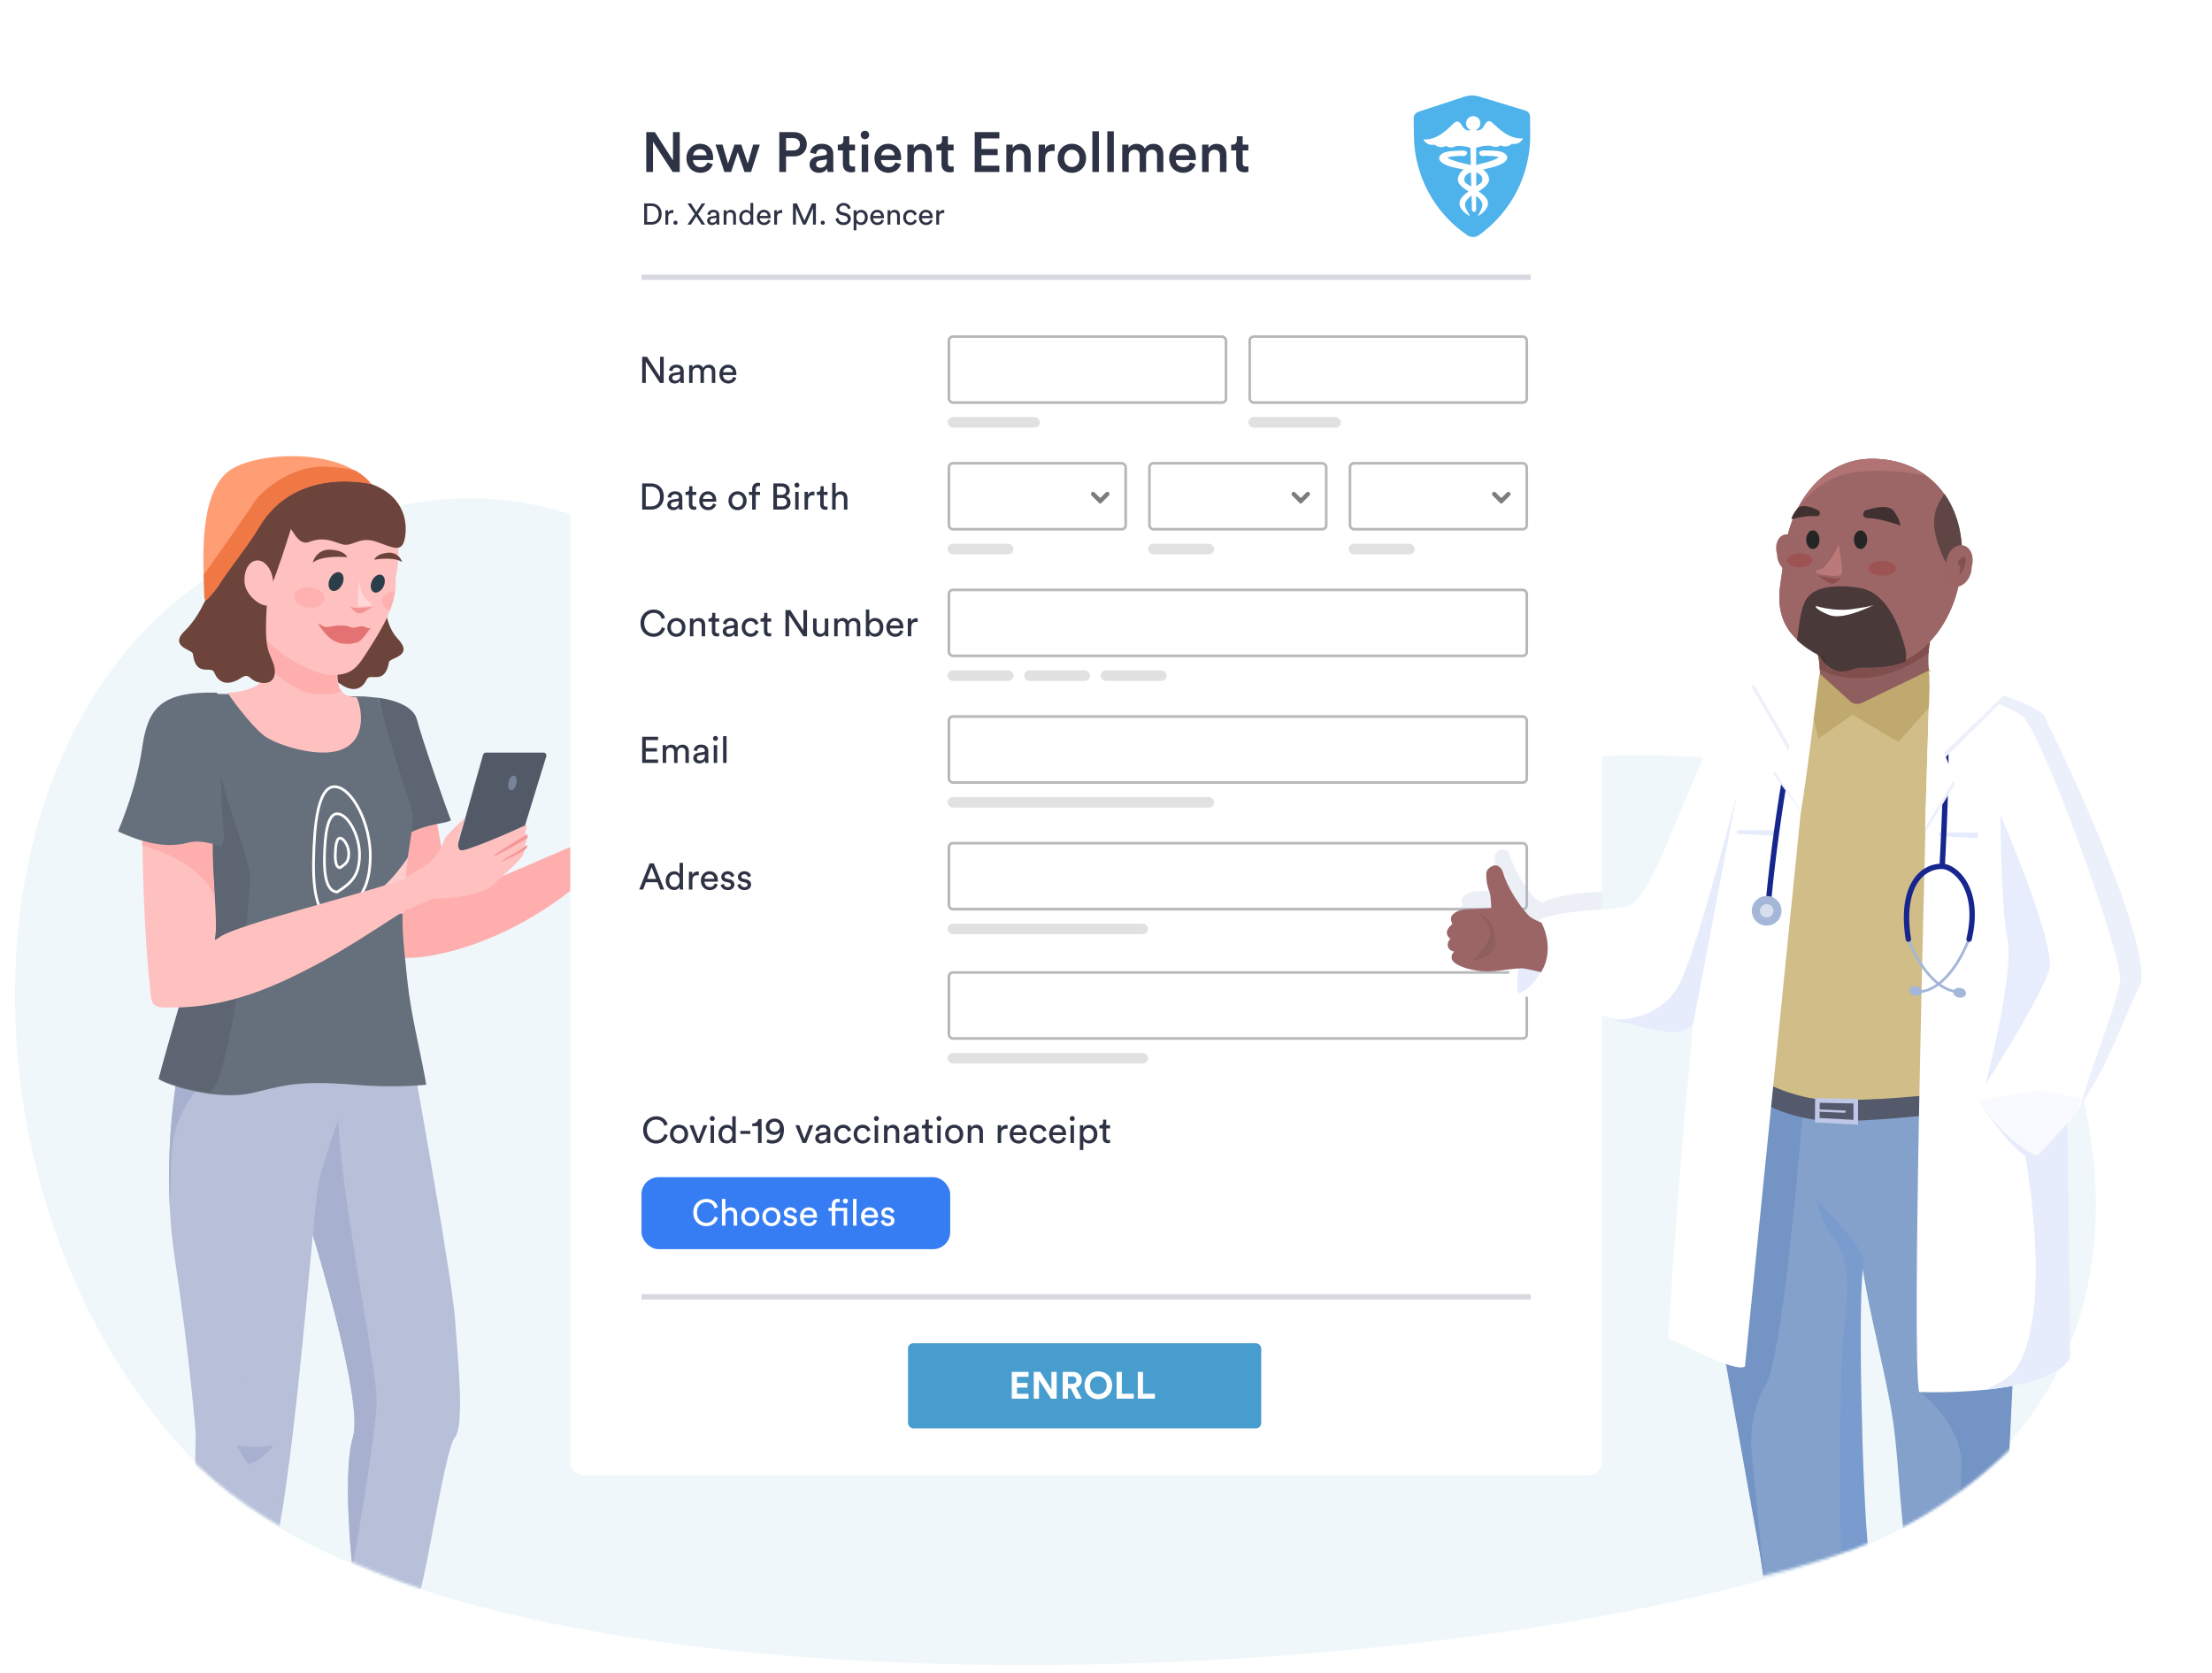 <svg width="834" height="631" viewBox="0 0 834 631" fill="none" xmlns="http://www.w3.org/2000/svg" aria-hidden="true"><path d="M486.5 308.5C305.5 308.5 264.01 150.999 131.51 196C-22.49 227 -29.773 455.956 80.227 557.566C198.227 666.566 633 630.5 724.5 572C816 513.5 798.706 409.032 752.5 336.5C709.5 269 570 276.5 486.5 308.5Z" fill="#EFF7FB"/><path d="M169.213 337.453C169.213 335.317 164.941 310.928 162.805 299L142.51 303.807C145.358 321.609 145.928 359.671 151.055 360.953C156.182 362.234 187.922 359.272 220.5 331.5V317C205.546 323.409 169.213 339.59 169.213 337.453Z" fill="#FFAEAE"/><g filter="url(#store-files_svg__a)"><path d="M215 19.974C215 17.227 217.227 15 219.975 15H599.026C601.773 15 604 17.227 604 19.974V551.243C604 553.99 601.773 556.217 599.026 556.217H219.975C217.227 556.217 215 553.99 215 551.243V19.974Z" fill="#fff"/></g><rect x="342.345" y="506.473" width="133.178" height="32.105" rx="1.99" fill="#469DCE"/><path d="M387.8 527.405V525.553H383.441V523.217H387.387V521.465H383.441V519.157H387.8V517.305H381.475V527.405H387.8ZM398.385 527.405V517.305H396.419V523.986L392.217 517.305H389.766V527.405H391.732V520.239L396.32 527.405H398.385ZM405.674 527.405H407.868L405.702 523.274C407.027 522.889 407.853 521.821 407.853 520.41C407.853 518.658 406.6 517.305 404.634 517.305H400.687V527.405H402.668V523.516H403.693L405.674 527.405ZM402.668 521.821V519.014H404.263C405.26 519.014 405.845 519.57 405.845 520.425C405.845 521.251 405.26 521.821 404.263 521.821H402.668ZM410.961 522.348C410.961 520.068 412.556 518.986 414.109 518.986C415.676 518.986 417.272 520.068 417.272 522.348C417.272 524.627 415.676 525.71 414.109 525.71C412.556 525.71 410.961 524.627 410.961 522.348ZM408.923 522.362C408.923 525.61 411.374 527.619 414.109 527.619C416.859 527.619 419.309 525.61 419.309 522.362C419.309 519.1 416.859 517.091 414.109 517.091C411.374 517.091 408.923 519.1 408.923 522.362ZM427.481 527.405V525.525H422.979V517.305H421.013V527.405H427.481ZM435.453 527.405V525.525H430.951V517.305H428.985V527.405H435.453Z" fill="#fff"/><path d="M241.862 105.534H577.139V103.545H241.862V105.534zM241.862 489.99H577.139V488H241.862V489.99z" fill="#D7D8E0"/><path d="M256.277 64.852V49.822H253.734V60.485L246.908 49.822H243.664V64.852H246.208V53.468L253.628 64.852H256.277zM261.338 58.556C261.422 57.453 262.313 56.266 263.86 56.266 265.556 56.266 266.362 57.347 266.404 58.556H261.338zM266.68 61.248C266.34 62.265 265.577 63.05 264.093 63.05 262.567 63.05 261.338 61.926 261.274 60.358H268.821C268.842 60.315 268.884 59.976 268.884 59.573 268.884 56.309 267.019 54.21 263.839 54.21 261.232 54.21 258.815 56.372 258.815 59.637 258.815 63.135 261.295 65.169 264.093 65.169 266.574 65.169 268.206 63.707 268.757 61.905L266.68 61.248zM276.94 54.528L274.502 61.672 272.404 54.528H269.775L273.124 64.852H275.647L278.148 57.432 280.713 64.852H283.172L286.479 54.528H283.978L281.922 61.672 279.484 54.528H276.94zM296.369 56.733V52.069H299.018C300.63 52.069 301.605 52.98 301.605 54.422 301.605 55.842 300.63 56.733 299.018 56.733H296.369zM299.4 58.98C302.283 58.98 304.191 57.05 304.191 54.401 304.191 51.772 302.283 49.822 299.4 49.822H293.825V64.852H296.369V58.98H299.4zM305.232 62.053C305.232 63.686 306.568 65.169 308.73 65.169 310.405 65.169 311.422 64.322 311.91 63.537 311.91 64.364 311.995 64.788 312.016 64.852H314.305C314.284 64.746 314.178 64.131 314.178 63.198V58.068C314.178 56.012 312.97 54.21 309.79 54.21 307.246 54.21 305.635 55.8 305.444 57.58L307.691 58.089C307.797 57.05 308.518 56.224 309.811 56.224 311.168 56.224 311.761 56.923 311.761 57.792 311.761 58.153 311.592 58.45 310.998 58.534L308.348 58.937C306.589 59.191 305.232 60.209 305.232 62.053zM309.196 63.24C308.221 63.24 307.691 62.605 307.691 61.905 307.691 61.057 308.306 60.633 309.069 60.506L311.761 60.103V60.569C311.761 62.583 310.574 63.24 309.196 63.24zM320.225 51.369H318V52.917C318 53.828 317.512 54.528 316.41 54.528H315.88V56.711H317.788V61.905C317.788 63.834 318.975 64.979 320.883 64.979 321.773 64.979 322.239 64.809 322.388 64.746V62.711C322.282 62.732 321.879 62.795 321.54 62.795 320.628 62.795 320.225 62.414 320.225 61.502V56.711H322.367V54.528H320.225V51.369zM327.331 64.852V54.528H324.893V64.852H327.331zM324.512 50.903C324.512 51.793 325.232 52.493 326.101 52.493 326.992 52.493 327.713 51.793 327.713 50.903 327.713 50.013 326.992 49.292 326.101 49.292 325.232 49.292 324.512 50.013 324.512 50.903zM332.22 58.556C332.305 57.453 333.196 56.266 334.743 56.266 336.439 56.266 337.245 57.347 337.287 58.556H332.22zM337.562 61.248C337.223 62.265 336.46 63.05 334.976 63.05 333.45 63.05 332.22 61.926 332.157 60.358H339.704C339.725 60.315 339.767 59.976 339.767 59.573 339.767 56.309 337.902 54.21 334.722 54.21 332.114 54.21 329.698 56.372 329.698 59.637 329.698 63.135 332.178 65.169 334.976 65.169 337.456 65.169 339.089 63.707 339.64 61.905L337.562 61.248zM344.576 58.895C344.576 57.538 345.318 56.457 346.717 56.457 348.265 56.457 348.837 57.474 348.837 58.746V64.852H351.296V58.322C351.296 56.054 350.088 54.231 347.565 54.231 346.42 54.231 345.191 54.719 344.512 55.906V54.528H342.117V64.852H344.576V58.895zM357.406 51.369H355.18V52.917C355.18 53.828 354.692 54.528 353.59 54.528H353.06V56.711H354.968V61.905C354.968 63.834 356.155 64.979 358.063 64.979 358.953 64.979 359.42 64.809 359.568 64.746V62.711C359.462 62.732 359.059 62.795 358.72 62.795 357.809 62.795 357.406 62.414 357.406 61.502V56.711H359.547V54.528H357.406V51.369zM376.787 64.852V62.477H370.046V58.492H376.151V56.181H370.046V52.196H376.787V49.822H367.502V64.852H376.787zM381.881 58.895C381.881 57.538 382.623 56.457 384.022 56.457 385.569 56.457 386.142 57.474 386.142 58.746V64.852H388.601V58.322C388.601 56.054 387.392 54.231 384.87 54.231 383.725 54.231 382.495 54.719 381.817 55.906V54.528H379.422V64.852H381.881V58.895zM397.636 54.464C397.53 54.443 397.276 54.401 396.979 54.401 395.622 54.401 394.477 55.058 393.99 56.181V54.528H391.594V64.852H394.053V59.934C394.053 58.004 394.923 56.902 396.83 56.902 397.085 56.902 397.36 56.923 397.636 56.966V54.464zM404.122 62.965C402.617 62.965 401.239 61.82 401.239 59.679 401.239 57.538 402.617 56.436 404.122 56.436 405.648 56.436 407.005 57.538 407.005 59.679 407.005 61.841 405.648 62.965 404.122 62.965zM404.122 54.21C401.048 54.21 398.78 56.52 398.78 59.679 398.78 62.859 401.048 65.169 404.122 65.169 407.217 65.169 409.485 62.859 409.485 59.679 409.485 56.52 407.217 54.21 404.122 54.21zM414.32 64.852V49.504H411.861V64.852H414.32zM419.951 64.852V49.504H417.492V64.852H419.951zM425.561 64.852V58.725C425.561 57.411 426.388 56.436 427.702 56.436 429.101 56.436 429.695 57.368 429.695 58.556V64.852H432.111V58.725C432.111 57.453 432.959 56.436 434.252 56.436 435.63 56.436 436.245 57.347 436.245 58.556V64.852H438.619V58.153C438.619 55.418 436.839 54.231 434.973 54.231 433.638 54.231 432.429 54.697 431.624 56.054 431.073 54.846 429.886 54.231 428.529 54.231 427.363 54.231 426.07 54.782 425.476 55.842V54.528H423.123V64.852H425.561zM443.348 58.556C443.432 57.453 444.323 56.266 445.87 56.266 447.566 56.266 448.372 57.347 448.414 58.556H443.348zM448.69 61.248C448.351 62.265 447.587 63.05 446.103 63.05 444.577 63.05 443.348 61.926 443.284 60.358H450.831C450.852 60.315 450.894 59.976 450.894 59.573 450.894 56.309 449.029 54.21 445.849 54.21 443.242 54.21 440.825 56.372 440.825 59.637 440.825 63.135 443.305 65.169 446.103 65.169 448.584 65.169 450.216 63.707 450.767 61.905L448.69 61.248zM455.703 58.895C455.703 57.538 456.445 56.457 457.844 56.457 459.392 56.457 459.964 57.474 459.964 58.746V64.852H462.423V58.322C462.423 56.054 461.215 54.231 458.692 54.231 457.548 54.231 456.318 54.719 455.64 55.906V54.528H453.244V64.852H455.703V58.895zM468.533 51.369H466.307V52.917C466.307 53.828 465.82 54.528 464.717 54.528H464.187V56.711H466.095V61.905C466.095 63.834 467.282 64.979 469.19 64.979 470.081 64.979 470.547 64.809 470.695 64.746V62.711C470.589 62.732 470.187 62.795 469.847 62.795 468.936 62.795 468.533 62.414 468.533 61.502V56.711H470.674V54.528H468.533V51.369zM243.982 83.717V77.685H245.64C247.117 77.685 248.335 78.7 248.335 80.718 248.335 82.725 247.094 83.717 245.617 83.717H243.982zM245.651 84.698C247.681 84.698 249.474 83.334 249.474 80.718 249.474 78.091 247.703 76.704 245.674 76.704H242.877V84.698H245.651zM253.891 79.218C253.834 79.207 253.688 79.184 253.541 79.184 252.989 79.184 252.312 79.387 251.917 80.222V79.275H250.88V84.698H251.94V81.981C251.94 80.785 252.538 80.312 253.428 80.312 253.575 80.312 253.733 80.323 253.891 80.346V79.218zM253.895 83.977C253.895 84.416 254.233 84.755 254.673 84.755 255.112 84.755 255.462 84.416 255.462 83.977 255.462 83.537 255.112 83.187 254.673 83.187 254.233 83.187 253.895 83.537 253.895 83.977zM265.918 76.704H264.61L262.558 79.838 260.539 76.704H259.209L261.915 80.695 259.186 84.698H260.483L262.547 81.575 264.565 84.698H265.884L263.201 80.695 265.918 76.704zM266.597 83.244C266.597 84.101 267.307 84.867 268.412 84.867 269.382 84.867 269.923 84.349 270.16 83.965 270.16 84.36 270.194 84.563 270.216 84.698H271.254C271.231 84.563 271.186 84.281 271.186 83.807V81.09C271.186 80.03 270.554 79.105 268.931 79.105 267.758 79.105 266.822 79.827 266.709 80.864L267.724 81.101C267.792 80.47 268.209 80.007 268.953 80.007 269.776 80.007 270.126 80.447 270.126 80.977 270.126 81.169 270.036 81.338 269.709 81.383L268.243 81.597C267.307 81.733 266.597 82.274 266.597 83.244zM268.559 83.977C268.017 83.977 267.679 83.593 267.679 83.187 267.679 82.702 268.017 82.443 268.468 82.375L270.126 82.127V82.375C270.126 83.559 269.427 83.977 268.559 83.977zM273.897 81.564C273.897 80.74 274.326 80.075 275.16 80.075 276.107 80.075 276.423 80.684 276.423 81.439V84.698H277.483V81.259C277.483 80.053 276.84 79.117 275.543 79.117 274.912 79.117 274.269 79.376 273.875 80.053V79.275H272.837V84.698H273.897V81.564zM279.8 81.969C279.8 80.853 280.432 80.064 281.401 80.064 282.371 80.064 282.957 80.831 282.957 81.947 282.957 83.063 282.36 83.909 281.39 83.909 280.375 83.909 279.8 83.086 279.8 81.969zM282.969 83.965C282.969 84.292 283.003 84.574 283.025 84.698H284.051C284.04 84.608 283.995 84.213 283.995 83.695V76.534H282.946V80.041C282.766 79.602 282.247 79.128 281.289 79.128 279.755 79.128 278.718 80.436 278.718 81.969 278.718 83.582 279.699 84.845 281.289 84.845 282.134 84.845 282.709 84.394 282.969 83.875V83.965zM286.486 81.428C286.531 80.729 287.072 80.041 287.963 80.041 288.921 80.041 289.429 80.65 289.451 81.428H286.486zM289.609 82.838C289.406 83.447 288.966 83.931 288.087 83.931 287.173 83.931 286.474 83.255 286.452 82.285H290.534C290.545 82.218 290.556 82.082 290.556 81.947 290.556 80.256 289.62 79.105 287.951 79.105 286.587 79.105 285.358 80.267 285.358 81.969 285.358 83.807 286.632 84.867 288.087 84.867 289.35 84.867 290.218 84.112 290.522 83.153L289.609 82.838zM294.92 79.218C294.863 79.207 294.717 79.184 294.57 79.184 294.018 79.184 293.341 79.387 292.947 80.222V79.275H291.909V84.698H292.969V81.981C292.969 80.785 293.567 80.312 294.458 80.312 294.604 80.312 294.762 80.323 294.92 80.346V79.218zM307.619 84.698V76.704H306.141L303.3 83.21 300.481 76.704H298.981V84.698H300.075V78.474L302.781 84.698H303.796L306.525 78.474V84.698H307.619zM309.426 83.977C309.426 84.416 309.764 84.755 310.204 84.755 310.644 84.755 310.993 84.416 310.993 83.977 310.993 83.537 310.644 83.187 310.204 83.187 309.764 83.187 309.426 83.537 309.426 83.977zM320.717 78.519C320.536 77.651 319.814 76.534 318.01 76.534 316.533 76.534 315.372 77.662 315.372 78.914 315.372 80.109 316.184 80.853 317.322 81.101L318.461 81.349C319.262 81.518 319.657 82.015 319.657 82.59 319.657 83.289 319.115 83.864 318.01 83.864 316.804 83.864 316.172 83.041 316.093 82.15L315.033 82.488C315.18 83.627 316.093 84.867 318.022 84.867 319.724 84.867 320.784 83.74 320.784 82.499 320.784 81.383 320.04 80.549 318.709 80.256L317.514 79.996C316.838 79.85 316.488 79.41 316.488 78.835 316.488 78.091 317.131 77.504 318.033 77.504 319.149 77.504 319.634 78.293 319.724 78.869L320.717 78.519zM322.898 86.841V83.965C323.192 84.45 323.823 84.845 324.657 84.845 326.247 84.845 327.183 83.593 327.183 81.981 327.183 80.402 326.315 79.15 324.691 79.15 323.812 79.15 323.169 79.579 322.876 80.12V79.275H321.85V86.841H322.898zM326.101 81.981C326.101 83.097 325.481 83.898 324.5 83.898 323.53 83.898 322.887 83.097 322.887 81.981 322.887 80.898 323.53 80.086 324.5 80.086 325.492 80.086 326.101 80.898 326.101 81.981zM329.222 81.428C329.267 80.729 329.808 80.041 330.699 80.041 331.657 80.041 332.165 80.65 332.187 81.428H329.222zM332.345 82.838C332.142 83.447 331.702 83.931 330.823 83.931 329.909 83.931 329.21 83.255 329.188 82.285H333.27C333.281 82.218 333.292 82.082 333.292 81.947 333.292 80.256 332.356 79.105 330.687 79.105 329.323 79.105 328.094 80.267 328.094 81.969 328.094 83.807 329.368 84.867 330.823 84.867 332.086 84.867 332.954 84.112 333.258 83.153L332.345 82.838zM335.705 81.564C335.705 80.74 336.134 80.075 336.968 80.075 337.915 80.075 338.231 80.684 338.231 81.439V84.698H339.291V81.259C339.291 80.053 338.648 79.117 337.351 79.117 336.72 79.117 336.077 79.376 335.683 80.053V79.275H334.645V84.698H335.705V81.564zM343.255 80.086C344.179 80.086 344.574 80.707 344.709 81.237L345.668 80.831C345.442 80.007 344.698 79.105 343.255 79.105 341.71 79.105 340.526 80.289 340.526 81.981 340.526 83.627 341.687 84.867 343.266 84.867 344.675 84.867 345.453 83.954 345.713 83.176L344.777 82.77C344.653 83.199 344.281 83.886 343.266 83.886 342.386 83.886 341.608 83.221 341.608 81.981 341.608 80.718 342.398 80.086 343.255 80.086zM347.589 81.428C347.634 80.729 348.175 80.041 349.066 80.041 350.025 80.041 350.532 80.65 350.554 81.428H347.589zM350.712 82.838C350.509 83.447 350.07 83.931 349.19 83.931 348.277 83.931 347.578 83.255 347.555 82.285H351.637C351.648 82.218 351.66 82.082 351.66 81.947 351.66 80.256 350.724 79.105 349.055 79.105 347.69 79.105 346.461 80.267 346.461 81.969 346.461 83.807 347.735 84.867 349.19 84.867 350.453 84.867 351.321 84.112 351.626 83.153L350.712 82.838zM356.023 79.218C355.967 79.207 355.82 79.184 355.674 79.184 355.121 79.184 354.445 79.387 354.05 80.222V79.275H353.013V84.698H354.072V81.981C354.072 80.785 354.67 80.312 355.561 80.312 355.707 80.312 355.865 80.323 356.023 80.346V79.218z" fill="#2D3344"/><path d="M575.129 41.691L557.663 36.39C555.856 35.849 553.927 35.871 552.133 36.453L534.754 42.157C534.238 42.329 533.791 42.66 533.476 43.103C533.16 43.546 532.994 44.078 533 44.621L533.079 51.186C533.168 58.585 535.038 65.853 538.531 72.376C542.024 78.9 547.036 84.486 553.144 88.662C553.817 89.125 554.616 89.368 555.432 89.358C556.248 89.348 557.041 89.085 557.702 88.606C563.719 84.296 568.61 78.6 571.961 72C575.312 65.4 577.024 58.09 576.954 50.688L576.875 44.124C576.895 43.582 576.735 43.049 576.419 42.608C576.103 42.167 575.649 41.845 575.129 41.691Z" fill="#4FB3EB"/><path d="M562.588 46.209C561.388 45.245 560.566 45.49 559.429 47.623C559.173 48.134 558.771 48.556 558.275 48.838C557.778 49.119 557.209 49.246 556.64 49.203V48.919C557.189 48.651 557.631 48.205 557.894 47.654C558.157 47.102 558.225 46.478 558.087 45.883C557.95 45.288 557.615 44.757 557.137 44.376C556.659 43.996 556.066 43.789 555.455 43.789C554.844 43.789 554.252 43.996 553.773 44.376C553.295 44.757 552.96 45.288 552.823 45.883C552.685 46.478 552.754 47.102 553.016 47.654C553.279 48.205 553.721 48.651 554.27 48.919V49.203C553.703 49.261 553.131 49.15 552.628 48.883C552.124 48.615 551.712 48.205 551.442 47.702C550.233 45.593 549.396 45.372 548.227 46.359C547.058 47.347 542.405 53.027 536.654 52.576C537.039 53.335 537.669 53.941 538.442 54.296C539.215 54.652 540.085 54.736 540.912 54.535C541.503 55.048 542.237 55.368 543.015 55.451C543.793 55.535 544.578 55.378 545.265 55.002C545.789 55.384 546.418 55.596 547.066 55.609C547.715 55.622 548.352 55.434 548.891 55.073C550.758 54.916 552.638 55.133 554.42 55.712L554.562 62.206L554.207 62.135C554.207 62.135 552.272 61.74 550.257 61.195C548.243 60.65 546.141 59.899 545.818 59.473C545.855 59.44 545.898 59.413 545.944 59.394C546.195 59.272 546.461 59.182 546.734 59.125C547.616 58.962 548.508 58.864 549.404 58.833C550.179 58.757 550.959 58.757 551.734 58.833C552.052 58.845 552.365 58.751 552.623 58.565C552.88 58.379 553.068 58.111 553.156 57.806C553.156 57.806 553.156 57.751 553.156 57.719C553.085 56.929 552.477 56.929 551.979 56.81C551.492 56.745 550.998 56.745 550.51 56.81C548.733 56.961 543.242 56.581 542.61 59.481C542.616 59.549 542.616 59.618 542.61 59.686C542.871 62.198 548.085 63.225 551.869 63.936C551.277 64.336 550.777 64.856 550.398 65.461C550.02 66.067 549.773 66.745 549.673 67.451C549.562 69.031 550.826 70.508 553.741 72.144C551.561 73.724 550.131 75.209 550.265 76.978C550.486 78.416 551.782 80.328 554.294 81.513C554.294 81.513 552.516 78.866 552.382 77.405C552.256 76.552 552.73 75.288 554.839 73.747L554.965 79.087C554.965 79.297 555.049 79.498 555.197 79.646C555.345 79.794 555.546 79.877 555.755 79.877C555.965 79.877 556.166 79.794 556.314 79.646C556.462 79.498 556.545 79.297 556.545 79.087V73.889C558.52 75.319 558.978 76.52 558.915 77.357C558.812 78.819 557.098 81.513 557.098 81.513C559.579 80.272 560.835 78.353 561.048 76.883C561.143 75.114 559.681 73.668 557.462 72.144C560.337 70.437 561.569 68.928 561.411 67.356C561.295 66.653 561.032 65.981 560.641 65.385C560.249 64.789 559.736 64.282 559.136 63.897C562.904 63.106 568.087 61.953 568.292 59.433C568.287 59.365 568.287 59.296 568.292 59.228C567.573 56.352 562.091 56.858 560.305 56.747C559.815 56.703 559.321 56.724 558.836 56.81C558.338 56.905 557.738 56.953 557.683 57.743C557.683 57.743 557.683 57.814 557.683 57.83C557.778 58.133 557.972 58.396 558.234 58.577C558.496 58.757 558.811 58.845 559.128 58.825C559.902 58.734 560.682 58.718 561.459 58.778C562.353 58.788 563.246 58.865 564.129 59.007C564.402 59.058 564.667 59.143 564.919 59.259C564.967 59.276 565.012 59.3 565.053 59.331C564.745 59.765 562.604 60.626 560.653 61.155C558.702 61.685 556.703 62.182 556.703 62.182H556.569V55.736C558.342 55.111 560.221 54.843 562.099 54.946C564.334 56.068 565.717 54.788 565.717 54.788C566.411 55.147 567.199 55.285 567.974 55.184C568.75 55.082 569.475 54.745 570.054 54.219C570.886 54.401 571.756 54.296 572.521 53.922C573.287 53.548 573.904 52.926 574.272 52.158C568.568 52.75 563.797 47.173 562.588 46.209ZM553.109 69.347C552.382 68.913 552.042 68.312 552.106 67.902C552.106 67.333 551.924 65.99 554.594 64.971L554.72 70.335L553.109 69.347ZM558.899 67.823C558.886 68.133 558.789 68.433 558.618 68.692C558.447 68.951 558.208 69.159 557.928 69.292L556.601 70.185V65.042C559.049 65.99 558.884 67.278 558.931 67.831L558.899 67.823Z" fill="#fff"/><path d="M243.486 190.949V183.498H245.534C247.359 183.498 248.863 184.751 248.863 187.244C248.863 189.724 247.331 190.949 245.506 190.949H243.486ZM245.548 192.161C248.055 192.161 250.27 190.476 250.27 187.244C250.27 183.999 248.083 182.286 245.576 182.286H242.121V192.161H245.548ZM251.589 190.364C251.589 191.423 252.466 192.37 253.831 192.37C255.029 192.37 255.698 191.729 255.99 191.256C255.99 191.743 256.032 191.994 256.06 192.161H257.341C257.314 191.994 257.258 191.646 257.258 191.061V187.704C257.258 186.395 256.478 185.253 254.472 185.253C253.024 185.253 251.868 186.144 251.728 187.425L252.982 187.718C253.065 186.938 253.581 186.367 254.5 186.367C255.517 186.367 255.949 186.91 255.949 187.565C255.949 187.802 255.837 188.01 255.433 188.066L253.623 188.331C252.466 188.498 251.589 189.167 251.589 190.364ZM254.013 191.27C253.344 191.27 252.926 190.796 252.926 190.295C252.926 189.696 253.344 189.375 253.901 189.292L255.949 188.985V189.292C255.949 190.754 255.085 191.27 254.013 191.27ZM261.052 183.344H259.855V184.431C259.855 185.016 259.548 185.462 258.824 185.462H258.462V186.645H259.743V190.323C259.743 191.534 260.467 192.231 261.61 192.231C262.055 192.231 262.39 192.147 262.501 192.105V190.991C262.39 191.019 262.153 191.047 261.986 191.047C261.303 191.047 261.052 190.74 261.052 190.128V186.645H262.501V185.462H261.052V183.344ZM265.03 188.122C265.086 187.258 265.754 186.409 266.855 186.409C268.039 186.409 268.666 187.161 268.693 188.122H265.03ZM268.888 189.863C268.638 190.615 268.094 191.214 267.008 191.214C265.88 191.214 265.016 190.378 264.988 189.18H270.03C270.044 189.097 270.058 188.93 270.058 188.763C270.058 186.673 268.902 185.253 266.841 185.253C265.156 185.253 263.637 186.687 263.637 188.79C263.637 191.061 265.211 192.37 267.008 192.37C268.568 192.37 269.64 191.437 270.017 190.253L268.888 189.863ZM278.081 191.2C276.967 191.2 275.992 190.364 275.992 188.804C275.992 187.258 276.967 186.423 278.081 186.423C279.195 186.423 280.17 187.258 280.17 188.804C280.17 190.364 279.195 191.2 278.081 191.2ZM278.081 185.253C276.075 185.253 274.655 186.771 274.655 188.804C274.655 190.852 276.075 192.37 278.081 192.37C280.087 192.37 281.507 190.852 281.507 188.804C281.507 186.771 280.087 185.253 278.081 185.253ZM286.553 186.645V185.462H284.937V184.403C284.937 183.484 285.536 183.261 285.996 183.261C286.33 183.261 286.497 183.317 286.567 183.344V182.174C286.511 182.133 286.233 182.035 285.787 182.035C284.575 182.035 283.586 182.843 283.586 184.333V185.462H282.347V186.645H283.586V192.161H284.937V186.645H286.553ZM291.578 182.286V192.161H295.032C296.843 192.161 298.083 191.033 298.083 189.473C298.083 188.373 297.428 187.37 296.3 187.091C297.163 186.771 297.776 186.019 297.776 184.96C297.776 183.4 296.676 182.286 294.796 182.286H291.578ZM292.943 186.604V183.484H294.587C295.715 183.484 296.397 184.097 296.397 185.03C296.397 185.949 295.743 186.604 294.642 186.604H292.943ZM292.943 190.963V187.774H294.893C296.091 187.774 296.69 188.442 296.69 189.389C296.69 190.35 295.938 190.963 294.837 190.963H292.943ZM301.113 192.161V185.462H299.818V192.161H301.113ZM299.525 182.927C299.525 183.442 299.943 183.86 300.458 183.86C300.988 183.86 301.405 183.442 301.405 182.927C301.405 182.397 300.988 181.979 300.458 181.979C299.943 181.979 299.525 182.397 299.525 182.927ZM307.059 185.392C306.99 185.378 306.809 185.35 306.628 185.35C305.945 185.35 305.109 185.601 304.622 186.632V185.462H303.341V192.161H304.65V188.804C304.65 187.328 305.388 186.743 306.488 186.743C306.669 186.743 306.864 186.757 307.059 186.785V185.392ZM310.564 183.344H309.366V184.431C309.366 185.016 309.059 185.462 308.335 185.462H307.973V186.645H309.254V190.323C309.254 191.534 309.979 192.231 311.121 192.231C311.566 192.231 311.901 192.147 312.012 192.105V190.991C311.901 191.019 311.664 191.047 311.497 191.047C310.814 191.047 310.564 190.74 310.564 190.128V186.645H312.012V185.462H310.564V183.344ZM315.069 188.219C315.097 187.23 315.626 186.45 316.629 186.45C317.799 186.45 318.189 187.203 318.189 188.136V192.161H319.498V187.913C319.498 186.423 318.704 185.267 317.102 185.267C316.336 185.267 315.556 185.531 315.069 186.242V182.077H313.76V192.161H315.069V188.219Z" fill="#2D3344"/><rect x="357.768" y="174.679" width="66.657" height="24.872" rx="1.492" stroke="#B7B8B9" stroke-width=".995"/><path fill-rule="evenodd" clip-rule="evenodd" d="M411.568 186.849C411.25 186.532 411.25 186.017 411.568 185.7 411.885 185.383 412.4 185.383 412.717 185.7L414.575 187.558C414.709 187.692 414.927 187.692 415.062 187.558L416.92 185.7C417.237 185.383 417.752 185.383 418.069 185.7 418.386 186.017 418.386 186.532 418.069 186.849L415.166 189.752C414.974 189.944 414.663 189.944 414.471 189.752L411.568 186.849zM487.178 186.849C486.861 186.532 486.861 186.017 487.178 185.7 487.496 185.383 488.01 185.383 488.328 185.7L490.186 187.558C490.32 187.692 490.538 187.692 490.672 187.558L492.53 185.7C492.848 185.383 493.362 185.383 493.679 185.7 493.997 186.017 493.997 186.532 493.679 186.849L490.777 189.752C490.585 189.944 490.273 189.944 490.081 189.752L487.178 186.849zM562.791 186.849C562.473 186.532 562.473 186.017 562.791 185.7 563.108 185.383 563.623 185.383 563.94 185.7L565.798 187.558C565.932 187.692 566.15 187.692 566.285 187.558L568.143 185.7C568.46 185.383 568.974 185.383 569.292 185.7 569.609 186.017 569.609 186.532 569.292 186.849L566.389 189.752C566.197 189.944 565.886 189.944 565.694 189.752L562.791 186.849z" fill="#7D7D7D"/><rect x="433.378" y="174.679" width="66.657" height="24.872" rx="1.492" stroke="#B7B8B9" stroke-width=".995"/><rect x="508.99" y="174.679" width="66.657" height="24.872" rx="1.492" stroke="#B7B8B9" stroke-width=".995"/><path d="M246.397 240.125C248.668 240.125 250.228 238.802 250.757 236.949L249.545 236.503C249.141 237.854 248.083 238.871 246.397 238.871C244.601 238.871 242.888 237.548 242.888 234.971C242.888 232.394 244.601 231.085 246.397 231.085C248.013 231.085 249.1 231.921 249.476 233.411L250.743 232.966C250.242 231.057 248.654 229.832 246.397 229.832C243.946 229.832 241.495 231.67 241.495 234.971C241.495 238.272 243.849 240.125 246.397 240.125ZM255.026 238.955C253.911 238.955 252.936 238.119 252.936 236.559C252.936 235.013 253.911 234.177 255.026 234.177C256.14 234.177 257.115 235.013 257.115 236.559C257.115 238.119 256.14 238.955 255.026 238.955ZM255.026 233.007C253.02 233.007 251.599 234.525 251.599 236.559C251.599 238.607 253.02 240.125 255.026 240.125C257.031 240.125 258.452 238.607 258.452 236.559C258.452 234.525 257.031 233.007 255.026 233.007ZM261.436 236.044C261.436 235.027 261.966 234.205 262.996 234.205C264.166 234.205 264.556 234.957 264.556 235.89V239.916H265.866V235.668C265.866 234.177 265.072 233.021 263.47 233.021C262.69 233.021 261.896 233.342 261.409 234.177V233.216H260.127V239.916H261.436V236.044ZM269.703 231.099H268.505V232.186C268.505 232.771 268.199 233.216 267.475 233.216H267.113V234.4H268.394V238.077C268.394 239.289 269.118 239.985 270.26 239.985C270.706 239.985 271.04 239.902 271.152 239.86V238.746C271.04 238.774 270.804 238.802 270.636 238.802C269.954 238.802 269.703 238.495 269.703 237.882V234.4H271.152V233.216H269.703V231.099ZM272.482 238.119C272.482 239.178 273.359 240.125 274.724 240.125C275.922 240.125 276.59 239.484 276.883 239.01C276.883 239.498 276.925 239.749 276.953 239.916H278.234C278.206 239.749 278.15 239.4 278.15 238.815V235.459C278.15 234.149 277.37 233.007 275.365 233.007C273.916 233.007 272.76 233.899 272.621 235.18L273.874 235.473C273.958 234.693 274.473 234.122 275.393 234.122C276.409 234.122 276.841 234.665 276.841 235.319C276.841 235.556 276.73 235.765 276.326 235.821L274.515 236.085C273.359 236.253 272.482 236.921 272.482 238.119ZM274.905 239.024C274.237 239.024 273.819 238.551 273.819 238.049C273.819 237.45 274.237 237.13 274.794 237.047L276.841 236.74V237.047C276.841 238.509 275.978 239.024 274.905 239.024ZM283.004 234.219C284.146 234.219 284.633 234.985 284.8 235.64L285.984 235.138C285.706 234.122 284.786 233.007 283.004 233.007C281.095 233.007 279.633 234.47 279.633 236.559C279.633 238.593 281.068 240.125 283.018 240.125C284.759 240.125 285.72 238.996 286.04 238.035L284.884 237.534C284.731 238.063 284.271 238.913 283.018 238.913C281.931 238.913 280.97 238.091 280.97 236.559C280.97 234.999 281.945 234.219 283.004 234.219ZM289.331 231.099H288.133V232.186C288.133 232.771 287.827 233.216 287.102 233.216H286.74V234.4H288.022V238.077C288.022 239.289 288.746 239.985 289.888 239.985C290.334 239.985 290.668 239.902 290.779 239.86V238.746C290.668 238.774 290.431 238.802 290.264 238.802C289.582 238.802 289.331 238.495 289.331 237.882V234.4H290.779V233.216H289.331V231.099ZM304.269 239.916V230.041H302.904V237.618L297.973 230.041H296.148V239.916H297.513V231.865L302.848 239.916H304.269ZM311.048 239.108C311.048 239.386 311.075 239.763 311.103 239.916H312.357C312.329 239.679 312.287 239.205 312.287 238.676V233.216H310.978V237.255C310.978 238.272 310.449 238.969 309.39 238.969C308.29 238.969 307.872 238.161 307.872 237.242V233.216H306.563V237.437C306.563 238.955 307.51 240.125 309.07 240.125C309.85 240.125 310.685 239.804 311.048 239.108ZM315.817 239.916V235.877C315.817 234.874 316.443 234.177 317.377 234.177C318.38 234.177 318.797 234.846 318.797 235.709V239.916H320.107V235.863C320.107 234.902 320.733 234.177 321.653 234.177C322.642 234.177 323.073 234.832 323.073 235.709V239.916H324.369V235.57C324.369 233.815 323.227 233.021 322.057 233.021C321.207 233.021 320.343 233.328 319.814 234.289C319.452 233.425 318.644 233.021 317.808 233.021C317.028 233.021 316.193 233.369 315.775 234.108V233.216H314.521V239.916H315.817ZM327.759 239.916V238.941C328.177 239.665 328.943 240.097 329.932 240.097C331.924 240.097 333.052 238.523 333.052 236.531C333.052 234.581 332.007 233.021 329.974 233.021C328.86 233.021 328.08 233.564 327.759 234.163V229.832H326.464V239.916H327.759ZM331.715 236.531C331.715 237.98 330.935 238.927 329.737 238.927C328.581 238.927 327.745 237.98 327.745 236.531C327.745 235.083 328.581 234.177 329.737 234.177C330.949 234.177 331.715 235.083 331.715 236.531ZM335.57 235.877C335.626 235.013 336.294 234.163 337.394 234.163C338.578 234.163 339.205 234.915 339.233 235.877H335.57ZM339.428 237.618C339.177 238.37 338.634 238.969 337.548 238.969C336.419 238.969 335.556 238.133 335.528 236.935H340.57C340.584 236.852 340.598 236.684 340.598 236.517C340.598 234.428 339.442 233.007 337.381 233.007C335.695 233.007 334.177 234.442 334.177 236.545C334.177 238.815 335.751 240.125 337.548 240.125C339.108 240.125 340.18 239.191 340.556 238.008L339.428 237.618ZM345.988 233.147C345.919 233.133 345.737 233.105 345.556 233.105C344.874 233.105 344.038 233.356 343.551 234.386V233.216H342.269V239.916H343.579V236.559C343.579 235.083 344.317 234.498 345.417 234.498C345.598 234.498 345.793 234.512 345.988 234.539V233.147Z" fill="#2D3344"/><rect x="357.768" y="222.434" width="217.88" height="24.872" rx="1.492" stroke="#B7B8B9" stroke-width=".995"/><path d="M248.125 287.67V286.403H243.486V283.38H247.693V282.099H243.486V279.062H248.125V277.795H242.121V287.67H248.125ZM251.167 287.67V283.631C251.167 282.628 251.793 281.932 252.727 281.932C253.729 281.932 254.147 282.6 254.147 283.464V287.67H255.457V283.617C255.457 282.656 256.083 281.932 257.003 281.932C257.992 281.932 258.423 282.586 258.423 283.464V287.67H259.719V283.325C259.719 281.57 258.577 280.776 257.407 280.776C256.557 280.776 255.693 281.082 255.164 282.043C254.802 281.18 253.994 280.776 253.158 280.776C252.378 280.776 251.543 281.124 251.125 281.862V280.971H249.871V287.67H251.167ZM261.396 285.873C261.396 286.932 262.273 287.879 263.638 287.879C264.836 287.879 265.505 287.238 265.797 286.765C265.797 287.252 265.839 287.503 265.867 287.67H267.148C267.121 287.503 267.065 287.155 267.065 286.57V283.213C267.065 281.904 266.285 280.762 264.279 280.762C262.831 280.762 261.675 281.653 261.535 282.935L262.789 283.227C262.872 282.447 263.388 281.876 264.307 281.876C265.324 281.876 265.756 282.419 265.756 283.074C265.756 283.311 265.644 283.52 265.24 283.575L263.43 283.84C262.273 284.007 261.396 284.676 261.396 285.873ZM263.82 286.779C263.151 286.779 262.733 286.305 262.733 285.804C262.733 285.205 263.151 284.884 263.708 284.801L265.756 284.494V284.801C265.756 286.263 264.892 286.779 263.82 286.779ZM270.4 287.67V280.971H269.104V287.67H270.4ZM268.812 278.436C268.812 278.951 269.23 279.369 269.745 279.369C270.274 279.369 270.692 278.951 270.692 278.436C270.692 277.906 270.274 277.489 269.745 277.489C269.23 277.489 268.812 277.906 268.812 278.436ZM273.937 287.67V277.586H272.627V287.67H273.937Z" fill="#2D3344"/><rect x="357.768" y="270.188" width="217.88" height="24.872" rx="1.492" stroke="#B7B8B9" stroke-width=".995"/><path d="M248.96 335.425H250.437L246.509 325.549H244.935L241.007 335.425H242.47L243.514 332.667H247.888L248.96 335.425ZM245.687 326.97L247.4 331.399H244.002L245.687 326.97ZM252.338 332.054C252.338 330.675 253.118 329.7 254.316 329.7C255.514 329.7 256.238 330.647 256.238 332.026C256.238 333.405 255.5 334.45 254.302 334.45C253.048 334.45 252.338 333.433 252.338 332.054ZM256.252 334.519C256.252 334.923 256.294 335.271 256.321 335.425H257.589C257.575 335.313 257.519 334.826 257.519 334.185V325.34H256.224V329.672C256.001 329.129 255.36 328.544 254.176 328.544C252.282 328.544 251.001 330.16 251.001 332.054C251.001 334.046 252.213 335.606 254.176 335.606C255.221 335.606 255.931 335.048 256.252 334.408V334.519ZM263.465 328.655C263.396 328.641 263.214 328.614 263.033 328.614C262.351 328.614 261.515 328.864 261.028 329.895V328.725H259.746V335.425H261.056V332.068C261.056 330.591 261.794 330.006 262.894 330.006C263.075 330.006 263.27 330.02 263.465 330.048V328.655ZM265.642 331.385C265.698 330.522 266.367 329.672 267.467 329.672C268.651 329.672 269.278 330.424 269.305 331.385H265.642ZM269.5 333.126C269.25 333.879 268.707 334.477 267.62 334.477C266.492 334.477 265.628 333.642 265.6 332.444H270.643C270.657 332.36 270.67 332.193 270.67 332.026C270.67 329.937 269.514 328.516 267.453 328.516C265.768 328.516 264.249 329.951 264.249 332.054C264.249 334.324 265.823 335.633 267.62 335.633C269.18 335.633 270.253 334.7 270.629 333.516L269.5 333.126ZM271.715 333.684C271.826 334.45 272.606 335.633 274.445 335.633C276.102 335.633 276.896 334.505 276.896 333.558C276.896 332.569 276.256 331.831 275.044 331.566L273.957 331.33C273.442 331.218 273.191 330.926 273.191 330.522C273.191 330.062 273.637 329.63 274.306 329.63C275.364 329.63 275.643 330.396 275.698 330.745L276.855 330.313C276.715 329.714 276.144 328.516 274.306 328.516C272.996 328.516 271.924 329.491 271.924 330.633C271.924 331.58 272.551 332.291 273.595 332.514L274.737 332.764C275.295 332.89 275.601 333.21 275.601 333.628C275.601 334.101 275.197 334.519 274.459 334.519C273.512 334.519 272.982 333.962 272.899 333.266L271.715 333.684ZM278.013 333.684C278.124 334.45 278.904 335.633 280.743 335.633C282.4 335.633 283.194 334.505 283.194 333.558C283.194 332.569 282.553 331.831 281.342 331.566L280.255 331.33C279.74 331.218 279.489 330.926 279.489 330.522C279.489 330.062 279.935 329.63 280.603 329.63C281.662 329.63 281.94 330.396 281.996 330.745L283.152 330.313C283.013 329.714 282.442 328.516 280.603 328.516C279.294 328.516 278.222 329.491 278.222 330.633C278.222 331.58 278.848 332.291 279.893 332.514L281.035 332.764C281.592 332.89 281.899 333.21 281.899 333.628C281.899 334.101 281.495 334.519 280.757 334.519C279.809 334.519 279.28 333.962 279.197 333.266L278.013 333.684Z" fill="#2D3344"/><rect x="357.768" y="317.943" width="217.88" height="24.872" rx="1.492" stroke="#B7B8B9" stroke-width=".995"/><rect x="357.768" y="366.692" width="217.88" height="24.872" rx="1.492" stroke="#B7B8B9" stroke-width=".995"/><path d="M250.242 144.407V134.532H248.877V142.109L243.946 134.532H242.121V144.407H243.486V136.356L248.821 144.407H250.242ZM252.119 142.61C252.119 143.669 252.997 144.616 254.362 144.616C255.56 144.616 256.228 143.975 256.521 143.501C256.521 143.989 256.563 144.24 256.59 144.407H257.872C257.844 144.24 257.788 143.891 257.788 143.306V139.95C257.788 138.64 257.008 137.498 255.003 137.498C253.554 137.498 252.398 138.39 252.259 139.671L253.512 139.964C253.596 139.184 254.111 138.613 255.03 138.613C256.047 138.613 256.479 139.156 256.479 139.81C256.479 140.047 256.368 140.256 255.964 140.312L254.153 140.576C252.997 140.744 252.119 141.412 252.119 142.61ZM254.543 143.515C253.874 143.515 253.457 143.042 253.457 142.54C253.457 141.941 253.874 141.621 254.432 141.537L256.479 141.231V141.537C256.479 143 255.615 143.515 254.543 143.515ZM261.123 144.407V140.368C261.123 139.365 261.75 138.668 262.683 138.668C263.686 138.668 264.104 139.337 264.104 140.2V144.407H265.413V140.354C265.413 139.393 266.04 138.668 266.959 138.668C267.948 138.668 268.38 139.323 268.38 140.2V144.407H269.675V140.061C269.675 138.306 268.533 137.512 267.363 137.512C266.514 137.512 265.65 137.819 265.121 138.78C264.759 137.916 263.951 137.512 263.115 137.512C262.335 137.512 261.499 137.86 261.081 138.599V137.707H259.828V144.407H261.123ZM272.62 140.368C272.676 139.504 273.344 138.654 274.445 138.654C275.629 138.654 276.255 139.406 276.283 140.368H272.62ZM276.478 142.109C276.228 142.861 275.684 143.46 274.598 143.46C273.47 143.46 272.606 142.624 272.578 141.426H277.62C277.634 141.342 277.648 141.175 277.648 141.008C277.648 138.919 276.492 137.498 274.431 137.498C272.745 137.498 271.227 138.933 271.227 141.036C271.227 143.306 272.801 144.616 274.598 144.616C276.158 144.616 277.23 143.682 277.606 142.499L276.478 142.109Z" fill="#2D3344"/><rect x="357.768" y="126.925" width="104.463" height="24.872" rx="1.492" stroke="#B7B8B9" stroke-width=".995"/><rect x="471.183" y="126.925" width="104.463" height="24.872" rx="1.492" stroke="#B7B8B9" stroke-width=".995"/><path d="M247.392 431.209C249.662 431.209 251.222 429.886 251.752 428.033L250.54 427.588C250.136 428.939 249.077 429.955 247.392 429.955C245.595 429.955 243.882 428.632 243.882 426.055C243.882 423.479 245.595 422.169 247.392 422.169C249.008 422.169 250.094 423.005 250.47 424.495L251.738 424.05C251.236 422.142 249.648 420.916 247.392 420.916C244.941 420.916 242.489 422.754 242.489 426.055C242.489 429.356 244.843 431.209 247.392 431.209ZM256.02 430.039C254.906 430.039 253.931 429.203 253.931 427.643C253.931 426.097 254.906 425.262 256.02 425.262C257.134 425.262 258.109 426.097 258.109 427.643C258.109 429.203 257.134 430.039 256.02 430.039ZM256.02 424.092C254.015 424.092 252.594 425.61 252.594 427.643C252.594 429.691 254.015 431.209 256.02 431.209C258.026 431.209 259.447 429.691 259.447 427.643C259.447 425.61 258.026 424.092 256.02 424.092ZM266.656 424.3H265.249L263.327 429.468L261.419 424.3H259.943L262.659 431H263.982L266.656 424.3ZM269.204 431V424.3H267.909V431H269.204ZM267.617 421.765C267.617 422.281 268.034 422.699 268.55 422.699C269.079 422.699 269.497 422.281 269.497 421.765C269.497 421.236 269.079 420.818 268.55 420.818C268.034 420.818 267.617 421.236 267.617 421.765ZM272.212 427.629C272.212 426.25 272.992 425.275 274.19 425.275C275.388 425.275 276.112 426.223 276.112 427.601C276.112 428.98 275.374 430.025 274.176 430.025C272.922 430.025 272.212 429.008 272.212 427.629ZM276.126 430.095C276.126 430.499 276.168 430.847 276.195 431H277.463C277.449 430.889 277.393 430.401 277.393 429.76V420.916H276.098V425.248C275.875 424.704 275.234 424.119 274.05 424.119C272.156 424.119 270.875 425.735 270.875 427.629C270.875 429.621 272.087 431.181 274.05 431.181C275.095 431.181 275.805 430.624 276.126 429.983V430.095ZM282.907 427.574V426.431H279.133V427.574H282.907ZM287.139 431V421.974H285.941C285.732 422.949 284.869 423.646 283.615 423.674V424.635H285.802V431H287.139ZM288.971 430.68C289.417 430.986 290.364 431.209 291.06 431.209C294.097 431.209 295.573 429.231 295.573 425.916C295.573 423.033 293.832 421.765 292.063 421.765C290.294 421.765 288.734 423.019 288.734 424.885C288.734 426.877 290.294 427.936 291.854 427.936C293.08 427.936 293.874 427.379 294.194 426.78C294.138 428.549 293.247 429.983 291.06 429.983C290.475 429.983 289.807 429.788 289.417 429.551L288.971 430.68ZM294.013 424.858C294.013 426.055 293.066 426.766 292.063 426.766C291.032 426.766 290.113 426.083 290.113 424.858C290.113 423.674 291.06 422.963 292.063 422.963C293.052 422.963 294.013 423.688 294.013 424.858ZM306.605 424.3H305.198L303.276 429.468L301.368 424.3H299.892L302.608 431H303.931L306.605 424.3ZM307.372 429.203C307.372 430.262 308.25 431.209 309.615 431.209C310.812 431.209 311.481 430.568 311.773 430.095C311.773 430.582 311.815 430.833 311.843 431H313.125C313.097 430.833 313.041 430.485 313.041 429.9V426.543C313.041 425.234 312.261 424.092 310.255 424.092C308.807 424.092 307.651 424.983 307.511 426.264L308.765 426.557C308.849 425.777 309.364 425.206 310.283 425.206C311.3 425.206 311.732 425.749 311.732 426.404C311.732 426.64 311.62 426.849 311.216 426.905L309.406 427.17C308.25 427.337 307.372 428.005 307.372 429.203ZM309.796 430.109C309.127 430.109 308.709 429.635 308.709 429.134C308.709 428.535 309.127 428.214 309.684 428.131L311.732 427.824V428.131C311.732 429.593 310.868 430.109 309.796 430.109ZM317.894 425.303C319.036 425.303 319.524 426.069 319.691 426.724L320.875 426.223C320.596 425.206 319.677 424.092 317.894 424.092C315.986 424.092 314.523 425.554 314.523 427.643C314.523 429.677 315.958 431.209 317.908 431.209C319.649 431.209 320.61 430.081 320.931 429.12L319.774 428.618C319.621 429.148 319.162 429.997 317.908 429.997C316.822 429.997 315.861 429.175 315.861 427.643C315.861 426.083 316.836 425.303 317.894 425.303ZM325.212 425.303C326.354 425.303 326.842 426.069 327.009 426.724L328.193 426.223C327.914 425.206 326.995 424.092 325.212 424.092C323.304 424.092 321.841 425.554 321.841 427.643C321.841 429.677 323.276 431.209 325.226 431.209C326.967 431.209 327.928 430.081 328.248 429.12L327.092 428.618C326.939 429.148 326.479 429.997 325.226 429.997C324.139 429.997 323.178 429.175 323.178 427.643C323.178 426.083 324.153 425.303 325.212 425.303ZM331.08 431V424.3H329.784V431H331.08ZM329.492 421.765C329.492 422.281 329.91 422.699 330.425 422.699C330.954 422.699 331.372 422.281 331.372 421.765C331.372 421.236 330.954 420.818 330.425 420.818C329.91 420.818 329.492 421.236 329.492 421.765ZM334.616 427.128C334.616 426.111 335.146 425.289 336.176 425.289C337.346 425.289 337.736 426.041 337.736 426.975V431H339.046V426.752C339.046 425.262 338.252 424.105 336.65 424.105C335.87 424.105 335.076 424.426 334.589 425.262V424.3H333.307V431H334.616V427.128ZM340.71 429.203C340.71 430.262 341.588 431.209 342.953 431.209C344.151 431.209 344.819 430.568 345.112 430.095C345.112 430.582 345.154 430.833 345.181 431H346.463C346.435 430.833 346.379 430.485 346.379 429.9V426.543C346.379 425.234 345.599 424.092 343.594 424.092C342.145 424.092 340.989 424.983 340.85 426.264L342.103 426.557C342.187 425.777 342.702 425.206 343.621 425.206C344.638 425.206 345.07 425.749 345.07 426.404C345.07 426.64 344.959 426.849 344.555 426.905L342.744 427.17C341.588 427.337 340.71 428.005 340.71 429.203ZM343.134 430.109C342.465 430.109 342.048 429.635 342.048 429.134C342.048 428.535 342.465 428.214 343.023 428.131L345.07 427.824V428.131C345.07 429.593 344.206 430.109 343.134 430.109ZM350.174 422.183H348.976V423.27C348.976 423.855 348.67 424.3 347.945 424.3H347.583V425.484H348.865V429.161C348.865 430.373 349.589 431.07 350.731 431.07C351.177 431.07 351.511 430.986 351.622 430.944V429.83C351.511 429.858 351.274 429.886 351.107 429.886C350.425 429.886 350.174 429.579 350.174 428.966V425.484H351.622V424.3H350.174V422.183ZM354.665 431V424.3H353.37V431H354.665ZM353.078 421.765C353.078 422.281 353.495 422.699 354.011 422.699C354.54 422.699 354.958 422.281 354.958 421.765C354.958 421.236 354.54 420.818 354.011 420.818C353.495 420.818 353.078 421.236 353.078 421.765ZM359.762 430.039C358.648 430.039 357.673 429.203 357.673 427.643C357.673 426.097 358.648 425.262 359.762 425.262C360.876 425.262 361.851 426.097 361.851 427.643C361.851 429.203 360.876 430.039 359.762 430.039ZM359.762 424.092C357.757 424.092 356.336 425.61 356.336 427.643C356.336 429.691 357.757 431.209 359.762 431.209C361.768 431.209 363.189 429.691 363.189 427.643C363.189 425.61 361.768 424.092 359.762 424.092ZM366.173 427.128C366.173 426.111 366.702 425.289 367.733 425.289C368.903 425.289 369.293 426.041 369.293 426.975V431H370.602V426.752C370.602 425.262 369.808 424.105 368.207 424.105C367.427 424.105 366.633 424.426 366.145 425.262V424.3H364.864V431H366.173V427.128ZM379.886 424.231C379.816 424.217 379.635 424.189 379.454 424.189C378.772 424.189 377.936 424.44 377.448 425.47V424.3H376.167V431H377.476V427.643C377.476 426.167 378.214 425.582 379.315 425.582C379.496 425.582 379.691 425.596 379.886 425.624V424.231ZM382.063 426.961C382.119 426.097 382.787 425.248 383.887 425.248C385.071 425.248 385.698 426 385.726 426.961H382.063ZM385.921 428.702C385.67 429.454 385.127 430.053 384.041 430.053C382.913 430.053 382.049 429.217 382.021 428.019H387.063C387.077 427.936 387.091 427.769 387.091 427.601C387.091 425.512 385.935 424.092 383.874 424.092C382.188 424.092 380.67 425.526 380.67 427.629C380.67 429.9 382.244 431.209 384.041 431.209C385.601 431.209 386.673 430.276 387.049 429.092L385.921 428.702ZM391.576 425.303C392.718 425.303 393.205 426.069 393.373 426.724L394.557 426.223C394.278 425.206 393.359 424.092 391.576 424.092C389.668 424.092 388.205 425.554 388.205 427.643C388.205 429.677 389.64 431.209 391.59 431.209C393.331 431.209 394.292 430.081 394.612 429.12L393.456 428.618C393.303 429.148 392.843 429.997 391.59 429.997C390.503 429.997 389.542 429.175 389.542 427.643C389.542 426.083 390.517 425.303 391.576 425.303ZM396.93 426.961C396.985 426.097 397.654 425.248 398.754 425.248C399.938 425.248 400.565 426 400.593 426.961H396.93ZM400.788 428.702C400.537 429.454 399.994 430.053 398.908 430.053C397.779 430.053 396.916 429.217 396.888 428.019H401.93C401.944 427.936 401.958 427.769 401.958 427.601C401.958 425.512 400.802 424.092 398.74 424.092C397.055 424.092 395.537 425.526 395.537 427.629C395.537 429.9 397.111 431.209 398.908 431.209C400.468 431.209 401.54 430.276 401.916 429.092L400.788 428.702ZM404.925 431V424.3H403.629V431H404.925ZM403.337 421.765C403.337 422.281 403.755 422.699 404.27 422.699C404.799 422.699 405.217 422.281 405.217 421.765C405.217 421.236 404.799 420.818 404.27 420.818C403.755 420.818 403.337 421.236 403.337 421.765ZM408.447 433.646V430.095C408.81 430.694 409.59 431.181 410.62 431.181C412.584 431.181 413.74 429.635 413.74 427.643C413.74 425.693 412.668 424.147 410.662 424.147C409.576 424.147 408.782 424.677 408.42 425.345V424.3H407.152V433.646H408.447ZM412.403 427.643C412.403 429.022 411.637 430.011 410.425 430.011C409.227 430.011 408.434 429.022 408.434 427.643C408.434 426.306 409.227 425.303 410.425 425.303C411.651 425.303 412.403 426.306 412.403 427.643ZM417.095 422.183H415.898V423.27C415.898 423.855 415.591 424.3 414.867 424.3H414.505V425.484H415.786V429.161C415.786 430.373 416.51 431.07 417.653 431.07C418.098 431.07 418.433 430.986 418.544 430.944V429.83C418.433 429.858 418.196 429.886 418.029 429.886C417.346 429.886 417.095 429.579 417.095 428.966V425.484H418.544V424.3H417.095V422.183Z" fill="#2D3344"/><rect x="241.862" y="443.862" width="116.402" height="27.168" rx="6.477" fill="#367DF4"/><path d="M266.295 462.356C268.565 462.356 270.125 461.033 270.654 459.181L269.443 458.735C269.039 460.086 267.98 461.103 266.295 461.103C264.498 461.103 262.785 459.78 262.785 457.203C262.785 454.626 264.498 453.317 266.295 453.317C267.91 453.317 268.997 454.153 269.373 455.643L270.64 455.197C270.139 453.289 268.551 452.063 266.295 452.063C263.843 452.063 261.392 453.902 261.392 457.203C261.392 460.504 263.746 462.356 266.295 462.356ZM273.499 458.206C273.527 457.217 274.056 456.437 275.059 456.437C276.229 456.437 276.619 457.189 276.619 458.122V462.147H277.928V457.899C277.928 456.409 277.134 455.253 275.532 455.253C274.766 455.253 273.986 455.518 273.499 456.228V452.063H272.19V462.147H273.499V458.206ZM282.88 461.186C281.766 461.186 280.791 460.351 280.791 458.791C280.791 457.245 281.766 456.409 282.88 456.409C283.994 456.409 284.969 457.245 284.969 458.791C284.969 460.351 283.994 461.186 282.88 461.186ZM282.88 455.239C280.874 455.239 279.454 456.757 279.454 458.791C279.454 460.838 280.874 462.356 282.88 462.356C284.886 462.356 286.306 460.838 286.306 458.791C286.306 456.757 284.886 455.239 282.88 455.239ZM290.851 461.186C289.737 461.186 288.762 460.351 288.762 458.791C288.762 457.245 289.737 456.409 290.851 456.409C291.965 456.409 292.94 457.245 292.94 458.791C292.94 460.351 291.965 461.186 290.851 461.186ZM290.851 455.239C288.845 455.239 287.424 456.757 287.424 458.791C287.424 460.838 288.845 462.356 290.851 462.356C292.856 462.356 294.277 460.838 294.277 458.791C294.277 456.757 292.856 455.239 290.851 455.239ZM295.325 460.406C295.437 461.172 296.217 462.356 298.055 462.356C299.713 462.356 300.507 461.228 300.507 460.281C300.507 459.292 299.866 458.554 298.654 458.289L297.568 458.053C297.053 457.941 296.802 457.649 296.802 457.245C296.802 456.785 297.248 456.353 297.916 456.353C298.975 456.353 299.253 457.119 299.309 457.468L300.465 457.036C300.326 456.437 299.755 455.239 297.916 455.239C296.607 455.239 295.534 456.214 295.534 457.356C295.534 458.303 296.161 459.014 297.206 459.236L298.348 459.487C298.905 459.612 299.212 459.933 299.212 460.351C299.212 460.824 298.808 461.242 298.069 461.242C297.122 461.242 296.593 460.685 296.509 459.989L295.325 460.406ZM303.032 458.108C303.087 457.245 303.756 456.395 304.856 456.395C306.04 456.395 306.667 457.147 306.695 458.108H303.032ZM306.89 459.849C306.639 460.601 306.096 461.2 305.009 461.2C303.881 461.2 303.018 460.365 302.99 459.167H308.032C308.046 459.083 308.06 458.916 308.06 458.749C308.06 456.66 306.904 455.239 304.842 455.239C303.157 455.239 301.639 456.674 301.639 458.777C301.639 461.047 303.213 462.356 305.009 462.356C306.569 462.356 307.642 461.423 308.018 460.239L306.89 459.849ZM315.818 452.022C314.606 452.022 313.617 452.829 313.617 454.32V455.448H312.377V456.632H313.617V462.147H314.968V456.632H318.102V462.147H319.397V455.448H314.968V454.375C314.968 453.456 315.567 453.247 316.027 453.247C316.361 453.247 316.528 453.303 316.598 453.331V452.161C316.542 452.119 316.263 452.022 315.818 452.022ZM317.81 452.885C317.81 453.4 318.227 453.818 318.743 453.818C319.272 453.818 319.69 453.4 319.69 452.885C319.69 452.356 319.272 451.938 318.743 451.938C318.227 451.938 317.81 452.356 317.81 452.885ZM322.928 462.147V452.063H321.619V462.147H322.928ZM326.005 458.108C326.061 457.245 326.73 456.395 327.83 456.395C329.014 456.395 329.641 457.147 329.668 458.108H326.005ZM329.863 459.849C329.613 460.601 329.07 461.2 327.983 461.2C326.855 461.2 325.991 460.365 325.963 459.167H331.006C331.019 459.083 331.033 458.916 331.033 458.749C331.033 456.66 329.877 455.239 327.816 455.239C326.131 455.239 324.612 456.674 324.612 458.777C324.612 461.047 326.186 462.356 327.983 462.356C329.543 462.356 330.616 461.423 330.992 460.239L329.863 459.849ZM332.078 460.406C332.189 461.172 332.969 462.356 334.808 462.356C336.465 462.356 337.259 461.228 337.259 460.281C337.259 459.292 336.619 458.554 335.407 458.289L334.32 458.053C333.805 457.941 333.554 457.649 333.554 457.245C333.554 456.785 334 456.353 334.669 456.353C335.727 456.353 336.006 457.119 336.061 457.468L337.218 457.036C337.078 456.437 336.507 455.239 334.669 455.239C333.359 455.239 332.287 456.214 332.287 457.356C332.287 458.303 332.914 459.014 333.958 459.236L335.1 459.487C335.658 459.612 335.964 459.933 335.964 460.351C335.964 460.824 335.56 461.242 334.822 461.242C333.875 461.242 333.345 460.685 333.262 459.989L332.078 460.406Z" fill="#fff"/><rect x="357.269" y="348.287" width="75.611" height="3.98" rx="1.99" fill="#E1E1E1"/><rect x="357.269" y="300.532" width="100.483" height="3.98" rx="1.99" fill="#E1E1E1"/><rect x="357.269" y="252.778" width="24.872" height="3.98" rx="1.99" fill="#E1E1E1"/><rect x="386.12" y="252.778" width="24.872" height="3.98" rx="1.99" fill="#E1E1E1"/><rect x="414.973" y="252.778" width="24.872" height="3.98" rx="1.99" fill="#E1E1E1"/><rect x="357.269" y="205.023" width="24.872" height="3.98" rx="1.99" fill="#E1E1E1"/><rect x="432.879" y="205.023" width="24.872" height="3.98" rx="1.99" fill="#E1E1E1"/><rect x="508.492" y="205.023" width="24.872" height="3.98" rx="1.99" fill="#E1E1E1"/><rect x="357.269" y="157.268" width="34.821" height="3.98" rx="1.99" fill="#E1E1E1"/><rect x="470.684" y="157.268" width="34.821" height="3.98" rx="1.99" fill="#E1E1E1"/><rect x="357.269" y="397.036" width="75.611" height="3.98" rx="1.99" fill="#E1E1E1"/><mask id="store-files_svg__b" style="mask-type:alpha" maskUnits="userSpaceOnUse" x="0" y="99" width="834" height="520"><path d="M375.129 140.858C200.023 223.666 262.091 157.92 129.548 200.578C-2.995 243.236 -38.897 443.5 49.01 533.5C154.01 641 569.01 632 699.01 584C829.01 536 855.779 336.516 817.272 263.616C719.943 79.356 529.426 67.891 375.129 140.858Z" fill="#F3F7FF"/></mask><g mask="url(#store-files_svg__b)"><path fill-rule="evenodd" clip-rule="evenodd" d="M662.924 443.484C658.975 521.011 653 507.527 653 507.527L666 603.5L749 609.5C753.348 573.241 755.351 581.457 755.566 581.41C755.652 581.392 755.452 580.049 755 574C754.062 561.435 755.825 527.827 757.862 488.988C759.255 462.42 760.777 433.403 761.651 407H657L662.924 443.484ZM707.716 505.719C709.231 512.54 710.841 519.789 712.5 528.5C714.419 538.574 715.092 547.187 715.872 557.156C716.764 568.577 717.796 581.779 721 601L702 604.5C702.331 597.929 701.179 584.028 699.892 568.481C698.338 549.72 696.586 528.562 697 515C697.538 497.39 699.992 486.469 701.257 480.841C701.773 478.543 702.092 477.128 702 476.5C703.631 487.326 705.579 496.097 707.716 505.719Z" fill="#84A1CC"/><path d="M666 521.5C671.2 512.3 677.167 451 679.5 421.5L666 411.5L650.5 506L661 564.5C661 562.5 660.9 557 660.5 551C660 543.5 659.5 533 666 521.5Z" fill="#7394C5"/><path d="M684.5 450C684.551 450.312 684.603 450.618 684.657 450.918C686.523 456.834 704.396 468.9 702.5 478C700.5 487.6 702 562.667 704.5 585.5L694.5 589C693 569.667 693.908 513.232 695 504.5C700.43 461.06 688.803 474.153 684.657 450.918C684.554 450.593 684.5 450.286 684.5 450Z" fill="#799BCD"/><path d="M665 594L650.5 513H657L665 594zM739.5 552.5C739.9 540.1 729.333 529 724 525L759 518 757.5 549.5 739.5 572C739.333 570.667 739.1 564.9 739.5 552.5z" fill="#7394C5"/></g><path d="M764.266 284.167C761.465 269.812 738.881 259.22 727.939 255.719L688.112 253.093C684.464 253.968 674.456 257.557 663.602 264.91C652.748 272.263 650.843 349.088 650.551 394.022C653.031 395.481 659.56 417.5 691.51 417.5C792.611 417.5 745.67 389.645 757.779 382.643C761.718 347.046 767.067 298.523 764.266 284.167Z" fill="#D1BD87"/><path d="M691.146 414.878C678.887 414.878 667.367 409.334 662.698 407L660.51 413.565C664.449 416.045 676.266 422.756 692.022 422.756C704.321 422.756 726.452 420.859 735.351 419.255L737.977 411.377C726.16 413.565 705.152 414.878 691.146 414.878Z" fill="#54596C"/><path d="M723.563 524.884C720.762 510.879 725.167 339.021 727.501 254.843 738.881 257.178 763.04 263.334 770.393 269.286 777.746 275.239 780.168 433.412 780.459 511.754 775.207 523.659 740.34 525.468 723.563 524.884zM651.347 266.661C653.448 259.658 674.106 255.573 684.172 254.406L657.912 515.256C654.06 517.707 634.716 506.794 629.026 504.752 633.257 425.826 649.246 273.664 651.347 266.661z" fill="#fff"/><path d="M669.807 313.053H654.927V314.366L669.37 315.242 669.807 313.053zM745.961 313.929H731.081V315.242L745.524 316.117 745.961 313.929z" fill="#E7ECFC"/><path d="M666.602 341.919C668.364 321.14 675.932 261.667 683.966 257.986C694.009 253.384 729.952 250.873 732.595 265.516C734.709 277.231 733.117 310.987 732.236 327.164" stroke="#17258F" stroke-width="2.035"/><path d="M685.126 257.47C687.314 251.78 685.193 245.361 683.734 242.152L728.814 236.9C728.23 238.65 727.063 243.465 727.063 248.717C727.063 253.969 728.23 258.199 728.814 259.658L701.241 270.162C695.405 265.494 684.237 259.781 685.126 257.47Z" fill="#8F5E5E"/><path fill-rule="evenodd" clip-rule="evenodd" d="M727.153 246.124C714.472 255.64 698.395 258.905 686.065 252.295C686.108 248.24 684.758 244.405 683.733 242.152L728.813 236.9C728.327 238.357 727.437 241.936 727.153 246.124Z" fill="#814E4E"/><path fill-rule="evenodd" clip-rule="evenodd" d="M604 336.168V374.703C592.877 372.076 581.127 369.026 574.967 366.974C571.906 366.116 570.058 365.586 570.058 365.586C570.692 363.987 571.323 362.338 571.959 360.68L571.959 360.68L571.959 360.68L571.959 360.68L571.959 360.68L571.959 360.679L571.959 360.679C572.332 359.706 572.706 358.73 573.082 357.758C572.059 357.865 571.069 357.999 570.092 358.13L570.092 358.13L570.091 358.13C566.906 358.558 563.873 358.966 560.364 358.409C554.822 357.53 551.83 355.757 551.363 354.188C551.247 353.709 551.264 353.206 551.413 352.736C551.562 352.266 551.837 351.85 552.205 351.534C552.205 351.534 550.368 351.13 549.983 349.624C549.597 348.117 550.863 346.823 550.863 346.823C550.863 346.823 549.494 345.91 549.629 344.398C549.765 342.886 551.558 341.452 551.558 341.452C551.558 341.452 550.466 339.435 551.558 338.186C552.651 336.937 554.46 336.125 557.193 336.064C559.926 336.002 565.271 335.65 565.271 335.65C565.271 335.65 565.118 331.185 564.748 330.171C563.613 327.107 563.451 325.101 563.522 323.006C563.561 321.885 564.435 321.077 565.508 320.485C567.059 319.629 568.914 321.023 569.389 322.729C570.853 327.983 574.95 334.494 578.249 338.214C578.965 339.005 580.313 339.799 581.952 340.548C582.115 340.376 582.279 340.211 582.445 340.055C582.407 339.99 582.369 339.927 582.331 339.864L582.608 339.903C582.786 339.74 582.966 339.587 583.148 339.443C590.016 337.265 595.914 336.803 602.06 336.322H602.06C602.704 336.272 603.35 336.221 604 336.168Z" fill="#B7C0DD" fill-opacity=".25"/><path d="M697.534 264.378L685.564 253.531L681.188 260.096L685.564 278.478L698.51 269.5L715.763 279.791L733.27 260.096L727.58 252.655L702.042 265.025C700.548 265.749 698.764 265.493 697.534 264.378Z" fill="#BFA96E"/><path d="M806.648 371.956C812.161 361.215 786.86 301.446 770.908 270.161L752.416 282.321C760.77 303.969 770.509 351.165 767.844 358.568 763.906 369.51 752.964 391.396 742.022 404.963L772.658 432.535C794.542 406.713 798.918 387.017 806.648 371.956zM612.91 341.939C623.636 340.37 635.667 293.37 653.535 263.597L661.756 278.718C655.904 306.488 638.758 341.566 643.109 347.191 647.461 352.816 642.211 372.015 653.535 380.892 664.858 389.769 566.517 372.872 566.517 372.872 570.768 362.463 575.812 350.615 581.398 346.316 592.778 342.815 601.668 343.584 612.91 341.939z" fill="#fff"/><path d="M573.446 374.974C570.995 375.674 572.133 366.804 573.009 362.282L577.823 359.218C579.574 361.99 583.163 367.884 583.513 369.284C583.951 371.035 576.51 374.099 573.446 374.974Z" fill="#E7ECFC"/><path d="M566.624 328.794C566.152 327.096 564.332 325.721 562.755 326.506C561.501 327.13 560.436 328.003 560.39 329.247C560.315 331.423 560.488 333.506 561.703 336.688C562.099 337.74 562.263 342.377 562.263 342.377C562.263 342.377 556.542 342.743 553.616 342.807C550.691 342.871 548.754 343.714 547.585 345.011C546.416 346.308 547.585 348.402 547.585 348.402C547.585 348.402 545.665 349.891 545.52 351.461C545.375 353.032 546.84 353.98 546.84 353.98C546.84 353.98 545.485 355.324 545.898 356.888C546.311 358.453 548.277 358.872 548.277 358.872C547.883 359.2 547.589 359.633 547.429 360.12C547.27 360.608 547.251 361.131 547.375 361.628C547.876 363.257 551.078 365.098 557.01 366.011C562.943 366.924 567.604 365.339 573.642 365.118C576.009 365.025 592.65 369.62 592.65 369.62L594.529 351.979C594.529 351.979 579.371 348.489 576.155 345.04C572.588 341.137 568.149 334.279 566.624 328.794Z" fill="#9C6565"/><path d="M580.524 367.324C585.552 360.411 583.442 351.422 580.524 346.753L622.54 352.443L655.365 325.745V374.764C650.405 379.578 638.559 389.032 630.856 388.332C623.153 387.632 585.047 378.995 572.208 374.764C577.023 372.576 577.023 372.138 580.524 367.324Z" fill="#fff"/><path d="M772.66 365.573C774.761 357.87 761.281 323.557 754.278 307.363C754.278 318.597 754.803 343.69 756.904 354.194C759.005 364.698 752.236 395.043 748.588 408.902C755.737 397.669 770.559 373.276 772.66 365.573Z" fill="#E7EDFC"/><path fill-rule="evenodd" clip-rule="evenodd" d="M729.062 258.4C737.507 260.442 757.302 265.228 763.031 270.599C770.034 277.164 800.671 360.759 799.358 369.95C798.672 374.748 794.886 385.628 791.236 396.116C788.404 404.255 785.654 412.157 784.499 416.798C792.543 404.604 797.004 394.005 800.885 384.786C802.826 380.173 804.622 375.906 806.649 371.958C812.017 361.498 787.751 304.131 771.745 272.243C771.314 270.674 770.863 269.668 770.392 269.286C763.039 263.334 738.88 257.178 727.5 254.843C727.472 255.882 727.443 256.935 727.413 258C727.896 258.119 728.449 258.252 729.062 258.4Z" fill="#ECF0FA"/><path d="M633.919 369.513C627.966 382.818 613.932 384.977 607.659 384.393C613.202 385.852 625.34 388.858 629.542 389.208C633.744 389.558 637.128 387.603 638.295 386.582L654.927 299.048C650.404 316.993 639.871 356.208 633.919 369.513Z" fill="#E7ECFC"/><path d="M660.179 258.491L680.908 253.628C682.711 252.655 684.964 252.655 685.415 252.655H685.415C685.865 252.655 685.865 252.655 685.415 253.628C685.054 254.406 682.003 288.868 678.998 306.051L668.494 291.608L674.184 282.854L660.179 258.491Z" fill="#ECF0FA"/><path d="M661.054 257.629L676.534 254.055C680.073 253.08 685.121 252.218 685.564 252.218C686.006 252.218 686.444 253.431 686.001 254.406C685.647 255.186 681.947 288.389 678.999 305.613L669.015 290.777L674.765 281.353L661.054 257.629Z" fill="#fff"/><path d="M756.466 262.818L733.315 257.939C731.769 256.791 728.118 255.091 727.685 255.045C727.251 254.999 727.498 256.009 727.745 257.019C727.943 257.827 726.231 296.59 725.829 313.929L737.07 295.726L733.238 285.808L756.466 262.818Z" fill="#ECF0FA"/><path d="M755.828 261.844L735.258 255.072C733.711 253.924 727.918 253.144 727.484 253.098C727.051 253.052 727.298 254.062 727.545 255.072L727.545 255.072C727.743 255.88 726.232 294.839 725.83 312.178L736.87 293.779L733.038 283.861L755.828 261.844Z" fill="#fff"/><path d="M767.407 434.287C760.755 434.287 750.046 420.865 745.524 414.155C749.9 421.011 759.792 434.988 764.343 436.038C768.895 437.088 771.784 435.308 772.659 434.287H767.407Z" fill="#E7ECFC"/><path fill-rule="evenodd" clip-rule="evenodd" d="M779.419 418.938C780.049 452.99 780.364 486.515 780.458 511.754C777.257 519.01 763.052 522.516 748.647 524.015C752.533 522.27 756.084 520.309 758.216 518.319C764.781 512.191 768.282 494.685 767.407 472.364C766.707 454.507 764.489 440.414 763.468 435.6L771.346 423.783L779.419 418.938Z" fill="#E7ECFC"/><path d="M768.282 435.6C762.68 435.25 751.359 421.741 746.399 415.03C753.693 413.717 768.37 411.091 768.72 411.091C769.07 411.091 779.662 413.133 784.914 414.154C784.622 415.322 783.513 418.356 781.412 421.157C779.312 423.958 771.784 431.953 768.282 435.6Z" fill="#F9FAFF"/><path d="M561.813 352.27C562.163 348.768 558.457 345.267 556.561 343.954C563.563 346.142 564.001 352.707 563.563 356.646C563.126 360.585 555.685 362.774 555.685 361.898C555.685 361.023 561.375 356.646 561.813 352.27Z" fill="#8F5E5E"/><path d="M685.232 414.928L685.232 414.928L699.683 415.235L699.683 423.177L685.16 422.396L685.232 414.928Z" stroke="#BFC7E6" stroke-width="1.751"/><path d="M685.402 418.729L695.469 419.166" stroke="#BFC7E5" stroke-width=".875" stroke-linecap="round" stroke-linejoin="round"/><path d="M739.756 209.326C739.756 231.081 726.061 251.78 705.756 251.78C703 251.78 703.131 251.78 700.505 251.78C696.566 252.97 688.549 255.281 687.674 247.841C676.662 242.39 669.043 235.377 671.234 220.389C671.76 216.786 672.264 213.162 672.633 209.539C674.622 189.979 687.17 173 705.756 173C726.061 173 739.756 187.572 739.756 209.326Z" fill="#9C6666"/><path d="M739.756 209.326C739.756 231.081 726.061 251.78 705.756 251.78C703 251.78 703.131 251.78 700.505 251.78C696.566 252.97 688.549 255.281 687.674 247.841C676.662 242.39 669.043 235.377 671.234 220.389C671.76 216.786 672.264 213.162 672.633 209.539C674.622 189.979 687.17 173 705.756 173C726.061 173 739.756 187.572 739.756 209.326Z" fill="#9C6666"/><path d="M694.295 217.872C692.545 218.572 687.293 217.434 685.542 216.997C686.271 217.872 689.306 219.71 690.356 220.06C691.407 220.41 693.42 218.893 694.295 217.872Z" fill="#914D4D"/><ellipse cx="683.5" cy="203.5" rx="2.5" ry="3.5" fill="#252525"/><ellipse cx="701.5" cy="203.5" rx="2.5" ry="3.5" fill="#252525"/><path d="M685.979 214.808C688.43 214.458 692.204 207.951 693.371 205.18C693.371 208.097 695.169 215.246 694.294 216.559C693.566 217.651 688.216 216.997 686.417 216.559C685.141 216.249 682.915 215.246 685.979 214.808Z" fill="#BC7979"/><path fill-rule="evenodd" clip-rule="evenodd" d="M677.522 241.395C677.673 240.374 677.81 239.343 677.946 238.319C678.697 232.679 679.421 227.238 682.122 224.645C685.624 220.705 694.663 220.482 701.666 221.795C708.669 223.108 714.855 230.63 718.356 244.636C718.799 246.404 718.794 247.978 718.43 249.376C714.479 250.931 710.21 251.78 705.756 251.78H700.504C700.175 251.879 699.833 251.99 699.48 252.104C695.619 253.352 690.473 255.015 686.061 247.311C682.911 245.752 680.01 243.781 677.522 241.395Z" fill="#252525" fill-opacity=".69"/><path d="M698.63 229.643C693.848 230.379 688.522 229.643 684.778 228.52C684.154 228.77 685.152 230.092 689.645 231.889C694.137 233.686 702.624 230.018 706.493 228.146C703.872 228.894 703.498 228.894 698.63 229.643Z" fill="#fff"/><ellipse cx="709.649" cy="214.287" rx="5.183" ry="2.827" fill="#9E5353"/><path d="M713.978 192.642C711.978 189.984 705.811 191.534 702.978 192.642C702.311 193.564 701.778 195.409 704.978 195.409C708.178 195.409 713.978 197.255 716.478 198.177C716.478 197.439 715.978 195.299 713.978 192.642Z" fill="#403030"/><path fill-rule="evenodd" clip-rule="evenodd" d="M739.818 210.545C739.83 210.104 739.835 209.663 739.835 209.221C739.835 200.094 737.424 192.231 733.126 186.178C732.899 186.568 732.645 186.966 732.38 187.382C731.133 189.336 729.62 191.708 729.252 195.758C728.551 203.461 734.649 214.871 736.253 215.892L739.818 210.545Z" fill="#4A3939" fill-opacity=".73"/><path d="M743.391 213.878C743.391 217.988 740.406 221.319 737.264 221.319 734.122 221.319 733.763 217.112 733.763 213.003 733.763 208.894 736.31 205.563 739.452 205.563 742.595 205.563 744.704 209.502 743.391 213.878zM670.014 209.011C670.014 212.727 672.713 215.738 675.554 215.738 678.395 215.738 678.72 211.935 678.72 208.22 678.72 204.504 676.416 201.492 673.575 201.492 670.734 201.492 668.827 205.054 670.014 209.011z" fill="#9C6565"/><path d="M738.218 212.128C738.218 210.727 739.968 210.086 740.844 209.94C741.894 212.741 739.823 215.775 738.655 216.942C738.801 216.359 739.093 214.929 739.093 213.879C739.093 212.566 738.218 213.879 738.218 212.128Z" fill="#804E4E" fill-opacity=".84"/><path fill-rule="evenodd" clip-rule="evenodd" d="M677.583 192.137C680.769 187.344 688.202 179.634 698.794 178.141C708.579 176.762 719.633 178.047 726.162 179.272C720.661 175.239 713.717 173 705.758 173C693.077 173 683.207 180.903 677.583 192.137Z" fill="#B17373"/><path d="M677.771 191.667C679.493 189.754 683.906 191.504 685.897 192.619C686.304 193.401 686.529 194.896 684.165 194.619C681.801 194.342 677.347 195.29 675.416 195.798C675.483 195.218 676.05 193.581 677.771 191.667Z" fill="#403030"/><ellipse cx="678.54" cy="211.307" rx="4.814" ry="2.626" fill="#9E5353"/><circle cx="666.093" cy="343.445" r="5.597" fill="#A5B7D9"/><circle cx="666.093" cy="343.445" r="2.544" fill="#D6DFED"/><path d="M719.517 354.015C721.793 360.431 728.733 373.405 738.283 373.979M742.354 354.015C740.077 360.431 733.137 373.405 723.587 373.979" stroke="#A5B7D9" stroke-width="1.018"/><ellipse cx="738.85" cy="374.328" rx="1.832" ry="2.443" transform="rotate(-79.574 738.85 374.328)" fill="#A5B7D9"/><mask id="store-files_svg__c" style="mask-type:alpha" maskUnits="userSpaceOnUse" x="0" y="123" width="793" height="508"><path d="M338.465 168.625C163.39 254.133 225.448 186.243 92.928 230.292C-39.591 274.341 -7.908 420.756 57 530.902C130.547 655.709 570.503 667.514 731.003 542.014C766.003 439.514 815.918 388.865 780.529 295.386C704.997 95.867 492.734 93.278 338.465 168.625Z" fill="#F3F7FF"/></mask><g mask="url(#store-files_svg__c)"><path d="M171.531 497.087C170.676 484.697 160.137 424.275 154.974 396.147L108.51 386C111.18 398.462 107.441 434.387 111.714 446.35C117.055 461.304 137.35 528.064 133.077 541.95C129.659 553.058 131.653 580.759 133.077 593.221C140.376 599.095 155.615 608.816 158.179 600.698C161.383 590.55 167.792 546.756 171.531 541.95C175.269 537.143 172.599 512.575 171.531 497.087Z" fill="#B7BFD9"/><path fill-rule="evenodd" clip-rule="evenodd" d="M132.88 591.239C135.599 575.647 141.463 540.987 142.009 529C142.235 524.042 139.794 509.385 136.839 491.646C132.378 464.864 126.747 431.058 127.359 413L109.51 422.428C109.556 432.221 109.953 441.271 111.72 446.22C117.061 461.174 137.356 527.933 133.083 541.819C129.826 552.407 131.484 578.066 132.88 591.239Z" fill="#A7B0CE"/><path d="M66.091 475.882C60.032 436.147 67.289 399.154 69.813 393.101C79.089 362.993 136.233 386.88 137.445 390.726C138.96 395.532 122.3 431.849 119.775 448.406C117.756 461.651 111.51 548.246 104.01 582.5L75.349 575.754C76.19 560.266 72.149 515.618 66.091 475.882Z" fill="#B7BFD9"/><path d="M108.01 555C108.81 551.4 111.51 528.833 111.51 528C99.01 519.333 73.11 517.5 73.51 521.5C74.01 526.5 74.51 526.5 74.01 534C73.61 540 73.51 562 73.51 571.5L106.01 566C106.843 562 107.21 558.6 108.01 555Z" fill="#B7BFD9"/></g><ellipse cx="722.251" cy="373.673" rx="1.832" ry="2.443" transform="rotate(-79.574 722.251 373.673)" fill="#A5B7D9"/><path d="M742.413 354.13C746.992 334.796 736.815 326.655 732.237 326.655C724.088 326.655 716.464 334.796 719.517 354.13" stroke="#17258F" stroke-width="2.035" stroke-linecap="round"/><path d="M157.199 271.325C155.917 266.198 148.403 263.839 142.706 263.127L145.449 275.063C145.449 286.635 148.06 317.382 154.528 314.051C161.531 310.445 168.948 310.49 170.016 309.244C168.414 305.506 158.801 277.734 157.199 271.325Z" fill="#5E6572"/><path fill-rule="evenodd" clip-rule="evenodd" d="M64.084 456.307C64.118 449.593 64.305 442.207 64.747 434.716C65.959 414.208 81.744 401.96 89.485 398.399V390.922C84.011 392.32 75.372 394.703 68.626 396.979C66.202 406.558 62.602 429.592 64.084 456.307Z" fill="#A7B0CE"/><path d="M182.146 284.558C182.276 284.098 182.696 283.78 183.174 283.78H204.952C205.671 283.78 206.185 284.475 205.973 285.162L193.813 324.684C193.675 325.132 193.261 325.438 192.792 325.438H170.616L182.146 284.558Z" fill="#535A67"/><path d="M155.373 305.924C154.091 300.37 148.048 285.015 142.707 263.127L137.619 262.618L81.136 261.631C53.365 260.028 73.552 322.097 75.261 337.479C76.97 352.86 68.853 372.727 59.774 406.907C64.046 409.578 81.671 414.918 94.488 412.248C104.974 410.064 110.062 407.024 134.01 409.044C148.819 410.293 160.713 409.044 160.713 409.044C160.713 409.044 160.568 408.071 160.261 406.434C157.955 394.117 154.833 381.886 153.549 369.422C152.978 363.879 152.466 358.996 152.168 355.637C150.032 331.56 156.975 312.867 155.373 305.924Z" fill="#666F7C"/><path d="M146.679 249.636C146.974 247.935 156.424 247.492 149.839 240.715C141.267 231.155 147.578 213.492 142.245 203.396C140.351 205.432 115.027 216.033 115.136 229.732C115.273 246.855 116.34 246.913 114.479 251.626C113.091 255.138 116.089 261.341 121.567 258.965C124.854 257.539 124.97 255.406 128.054 257.714C131.212 260.077 135.822 261.466 138.301 256.133C139.514 253.524 145.118 258.643 146.679 249.636Z" fill="#6D443B"/><path d="M134.417 262.831C124.805 262.831 128.045 253.637 126.821 245.245C115.505 236.588 92.406 222.758 94.243 226.548C96.538 231.286 101.669 253.724 97.981 257.528C95.43 260.16 88.576 261.178 85.906 261.178C85.406 261.09 94.507 273.608 99.642 277.46C103.713 280.512 116.353 284.767 125.083 283.565C138.838 281.672 136.711 267.502 134.417 262.831Z" fill="#FFC0C0"/><path fill-rule="evenodd" clip-rule="evenodd" d="M99.021 249.423C103.711 254.506 109.345 258.566 115.5 261.137C121.029 262.062 125.111 262.203 128.673 260.603C126.979 258.901 126.859 256.021 126.888 252.726C126.804 251.731 126.767 250.694 126.728 249.632L126.728 249.631C126.703 248.921 126.676 248.2 126.636 247.473C118.458 241.603 104.181 232.62 95.66 228.064C96.406 230.676 97.105 234.624 97.523 238.78C98.247 242.37 98.826 246.164 99.021 249.423Z" fill="#FFAEAE"/><path d="M85.975 209.611C84.926 229.953 103.714 249.302 122.87 254.477C132.205 254.958 134.131 252.656 138.847 245.179C144.209 236.677 149.792 227.928 149.179 217.82C154.784 194.347 136.731 179.323 116.781 178.295C96.83 177.266 87.024 189.269 85.975 209.611Z" fill="#FFC0C0"/><path d="M138.898 226.753C135.96 224.701 135.706 220.791 135.597 219.116C134.661 221.981 134.936 227.97 134.965 228.417C135.002 228.975 136.42 228.685 138.096 228.576C139.772 228.467 141.192 228.356 138.898 226.753Z" fill="#FFD7D7"/><path d="M132.028 228.738C133.426 229.544 138.22 229.082 140.442 228.751C139.373 229.568 136.901 231.225 135.56 231.312C134.22 231.399 132.647 229.632 132.028 228.738Z" fill="#F39494"/><ellipse rx="2.424" ry="3.563" transform="matrix(-0.91 -0.415 -0.415 0.91 142.434 220.064)" fill="#2B3F4A"/><ellipse rx="2.562" ry="3.767" transform="matrix(-0.897 -0.441 -0.441 0.897 126.701 219.297)" fill="#2B3F4A"/><path fill-rule="evenodd" clip-rule="evenodd" d="M119.817 235.074C120.565 235.937 123.057 240.832 127.449 242.266C129.686 242.996 132.321 242.915 134.572 242.266C136.827 241.616 138.792 237.524 139.939 236.785L139.285 236.91C137.986 237.001 137.468 235.657 135.252 236.295C133.034 236.935 132.847 236.692 130.717 235.996C126.434 235.433 124.283 236.677 122.347 236.36L119.817 235.074Z" fill="#E47272"/><path d="M139.617 323.34C139.477 329.579 138.332 333.84 136.124 337.301C133.93 340.74 130.657 343.442 126.13 346.509C124.589 346.438 123.335 345.831 122.305 344.777C121.228 343.675 120.383 342.068 119.747 340.032C118.474 335.956 118.086 330.311 118.227 324.029C118.369 317.733 118.739 310.766 119.939 305.403C120.539 302.718 121.338 300.481 122.388 298.936C123.429 297.405 124.675 296.604 126.203 296.639C127.782 296.674 129.431 297.519 131.037 299.048C132.638 300.572 134.153 302.736 135.454 305.307C138.055 310.451 139.757 317.134 139.617 323.34Z" stroke="#fff" stroke-width="1.018"/><path d="M135.562 322.664C135.479 326.379 134.76 328.89 133.387 330.922C132.026 332.936 129.989 334.531 127.139 336.353C126.223 336.3 125.481 335.953 124.87 335.364C124.215 334.731 123.69 333.799 123.29 332.597C122.489 330.187 122.236 326.831 122.321 323.068C122.406 319.291 122.636 315.132 123.389 311.939C123.766 310.34 124.265 309.03 124.908 308.136C125.54 307.259 126.28 306.819 127.185 306.839C128.136 306.861 129.147 307.343 130.15 308.243C131.149 309.14 132.102 310.42 132.923 311.948C134.568 315.008 135.645 318.983 135.562 322.664Z" stroke="#fff" stroke-width="1.018"/><path d="M131.505 322.046C131.472 323.489 131.177 324.425 130.637 325.171C130.105 325.907 129.302 326.508 128.129 327.212C127.836 327.18 127.604 327.069 127.411 326.894C127.178 326.685 126.976 326.361 126.815 325.911C126.49 325.002 126.378 323.707 126.412 322.212C126.446 320.702 126.541 319.07 126.853 317.832C127.009 317.21 127.208 316.734 127.446 316.426C127.67 316.136 127.906 316.016 128.188 316.023C128.513 316.03 128.887 316.185 129.285 316.519C129.681 316.851 130.069 317.334 130.409 317.923C131.091 319.105 131.536 320.639 131.505 322.046Z" stroke="#fff" stroke-width="1.018"/><ellipse rx="5.672" ry="3.885" transform="matrix(-0.996 -0.091 -0.091 0.996 116.66 225.282)" fill="#F99" fill-opacity=".4"/><path fill-rule="evenodd" clip-rule="evenodd" d="M148.98 222.909C146.28 223.222 144.208 224.597 144.022 226.4C143.864 227.922 145.091 229.357 147.037 230.211C147.952 227.843 148.637 225.415 148.98 222.909Z" fill="#F99" fill-opacity=".4"/><path d="M185.569 333.982C182.365 337.187 169.206 339.145 163.153 338.789L153.525 343.061L149.252 332.913C151.032 332.023 158.88 327.253 161.016 325.971C163.687 324.369 166.891 319.028 167.425 316.892C167.853 315.183 172.944 310.483 175.436 308.347L173.3 315.29C172.766 316.892 172.125 320.203 173.834 320.631C175.543 321.058 191.281 314.4 198.402 311.017C198.936 312.62 197.333 313.688 198.402 315.824C198.936 316.892 197.868 317.96 197.868 319.562C197.868 320.844 197.333 321.699 197.333 322.233C195.553 325.259 189.438 330.113 185.569 333.982Z" fill="#FFC0C0"/><path d="M117.927 212.15C120.979 209.7 127.854 209.779 130.911 210.124C130.641 209.253 128.997 207.463 124.583 207.275C120.17 207.086 118.307 210.446 117.927 212.15Z" fill="#6D443B"/><path fill-rule="evenodd" clip-rule="evenodd" d="M79.278 411.99C79.366 411.914 79.451 411.837 79.534 411.76C87.011 404.817 95.556 336.456 93.954 327.911C93.349 324.681 91.193 318.087 88.9 311.072C86.34 303.239 83.608 294.882 82.669 290.093C82.669 291.517 80.937 306.194 78.374 318.584C77.677 321.952 76.419 326.926 74.806 332.764C75.12 334.421 75.356 335.858 75.486 337.025C76.727 348.199 72.783 361.741 67.051 381.418C64.893 388.826 62.481 397.105 59.998 406.454C62.674 408.126 70.588 410.847 79.278 411.99Z" fill="#5E6572"/><path d="M151.63 211.937C149.053 210.158 143.572 210.615 141.153 211.066C141.318 210.355 142.527 208.832 146.038 208.429C149.549 208.025 151.229 210.599 151.63 211.937Z" fill="#6D443B"/><path fill-rule="evenodd" clip-rule="evenodd" d="M198.855 314.515C198.81 314.936 198.843 315.396 199.05 315.927 195.21 318.188 187.716 322.471 186.131 322.867 184.557 323.26 193.795 317.504 198.855 314.515zM198.734 318.585C198.705 318.766 198.688 318.954 198.688 319.151 198.688 319.329 198.677 319.499 198.659 319.66 198.461 319.848 198.273 320.046 198.114 320.244 197.547 320.956 191.683 323.856 189.008 325.02 189.244 324.724 191.117 323.158 192.964 322.303 194.689 321.504 197.23 319.699 198.734 318.585z" fill="#F59797"/><path d="M137.32 339.446C145.46 335.375 151.695 326.387 153.9 323.164C153.9 323.164 151.356 341.481 152.373 343.516C153.899 346.571 129.179 343.516 137.32 339.446Z" fill="#FCC"/><path d="M56.161 283.245C60.006 275.981 73.786 266.866 80.195 266.688V320.63C80.195 329.175 81.425 340.924 81.425 349.47C81.425 354.81 79.822 355.344 83.027 353.208C90.356 348.322 135.56 337.542 154.431 330.777C160.662 330.777 170.133 332.593 158.169 339.856C143.215 348.936 128.423 360.151 105.992 370.299C83.561 380.446 68.607 379.912 62.198 379.912C55.789 379.912 57.217 376.386 56.161 368.162C54.721 356.947 51.354 292.324 56.161 283.245Z" fill="#FFC0C0"/><path fill-rule="evenodd" clip-rule="evenodd" d="M53.608 318.894C53.557 315.948 53.523 313.02 53.51 310.157L55.106 304L80.031 317.322V320.556C80.031 324.829 80.338 329.903 80.646 334.976C80.701 335.887 80.756 336.798 80.81 337.704C75.584 326.725 62.166 320.944 53.608 318.894Z" fill="#FFAEAE"/><path d="M53.589 282.007C55.725 267.053 60.532 260.608 81.895 261.184L83.497 299.638C83.497 310.319 85.564 315.98 83.497 319.392C83.497 319.392 76.554 316.187 70.679 317.789C62.333 320.066 53.055 317.433 44.51 313.517C45.934 309.778 51.453 296.961 53.589 282.007Z" fill="#666F7C"/><ellipse cx="193.195" cy="295.22" rx="1.526" ry="2.809" transform="rotate(13.832 193.195 295.22)" fill="#788499"/><path d="M78.604 205.963C79.672 187.27 101.391 179.259 109.58 178.191C110.826 182.286 112.882 189.442 111.182 194.747C103.639 218.3 100.94 228.274 93.463 232.546C85.986 236.819 76.468 236.133 78.604 235.599C80.74 235.065 77.385 227.318 78.604 205.963Z" fill="#6D443B"/><path d="M72.731 246.552C72.529 244.839 63.117 243.882 70.061 237.473 79.139 228.394 82.063 211.546 87.938 201.755 89.718 203.891 101.442 214.804 100.587 228.476 99.519 245.566 101.529 245.547 103.131 250.354 104.325 253.937 103.707 258.836 97.298 257.234 93.822 256.365 94.093 253.495 90.889 255.632 87.607 257.82 82.928 258.956 80.743 253.495 79.674 250.825 73.799 255.632 72.731 246.552zM107.978 197.953V178.726C112.784 175.521 123.974 178.249 137.219 181.668 156.446 186.63 153.374 203.294 151.772 205.43 150.169 207.566 148.033 206.498 142.158 204.362 136.283 202.225 133.613 205.43 130.409 205.43 127.204 205.43 123.466 201.691 116.523 204.362 111.872 206.15 109.758 197.597 107.978 197.953z" fill="#6D443B"/><path d="M97.595 198.652C111.324 175.415 139.764 182.487 139.764 182.487C128.486 168.343 95.242 170.261 85.827 177.94C74.059 187.538 77.001 216.227 77.001 223.407C77 227.792 77.981 225.932 81.415 221.892C81.719 221.534 81.999 221.141 82.272 220.707C86.892 213.366 93.183 206.12 97.595 198.652Z" fill="#FF9E74"/><path fill-rule="evenodd" clip-rule="evenodd" d="M140.103 182.563C140.103 182.563 111.511 175.44 97.707 198.843C95.316 202.897 92.375 206.887 89.444 210.862C86.94 214.259 84.443 217.645 82.305 221.052C82.029 221.491 81.747 221.887 81.44 222.249C80.979 222.792 80.563 223.296 80.186 223.751C77.743 226.706 77.002 227.602 77.002 223.775C77.002 222.826 76.951 221.503 76.89 219.899C76.853 218.936 76.812 217.873 76.775 216.729C83.783 206.919 93.893 192.633 95.243 190.195C97.215 186.633 108.554 175.44 122.85 175.948C127.32 176.108 131.132 176.738 134.246 177.549C136.54 178.928 138.533 180.591 140.103 182.563Z" fill="#EF7845"/><path d="M102.918 218.726C103.426 223.147 103.885 228.007 100.938 228.346C97.991 228.684 92.753 224.373 92.245 219.953C91.737 215.532 93.714 211.673 96.661 211.335C99.609 210.996 102.41 214.305 102.918 218.726Z" fill="#FFC0C0"/><path d="M132.51 581L131.51 565 138.01 559.5 134.51 581H132.51zM101.729 545.086C98.43 545.941 92.108 545.442 89.359 545.086 90.218 546.866 92.246 550.711 93.483 551.851 95.029 553.275 105.852 544.018 101.729 545.086z" fill="#A7B0CE"/><defs><filter id="store-files_svg__a" x="200.077" y=".077" width="418.847" height="571.064" filterUnits="userSpaceOnUse" color-interpolation-filters="sRGB"><feFlood flood-opacity="0" result="BackgroundImageFix"/><feColorMatrix in="SourceAlpha" values="0 0 0 0 0 0 0 0 0 0 0 0 0 0 0 0 0 0 127 0" result="hardAlpha"/><feOffset/><feGaussianBlur stdDeviation="7.462"/><feComposite in2="hardAlpha" operator="out"/><feColorMatrix values="0 0 0 0 0 0 0 0 0 0 0 0 0 0 0 0 0 0 0.1 0"/><feBlend in2="BackgroundImageFix" result="effect1_dropShadow_17_9471"/><feBlend in="SourceGraphic" in2="effect1_dropShadow_17_9471" result="shape"/></filter></defs></svg>